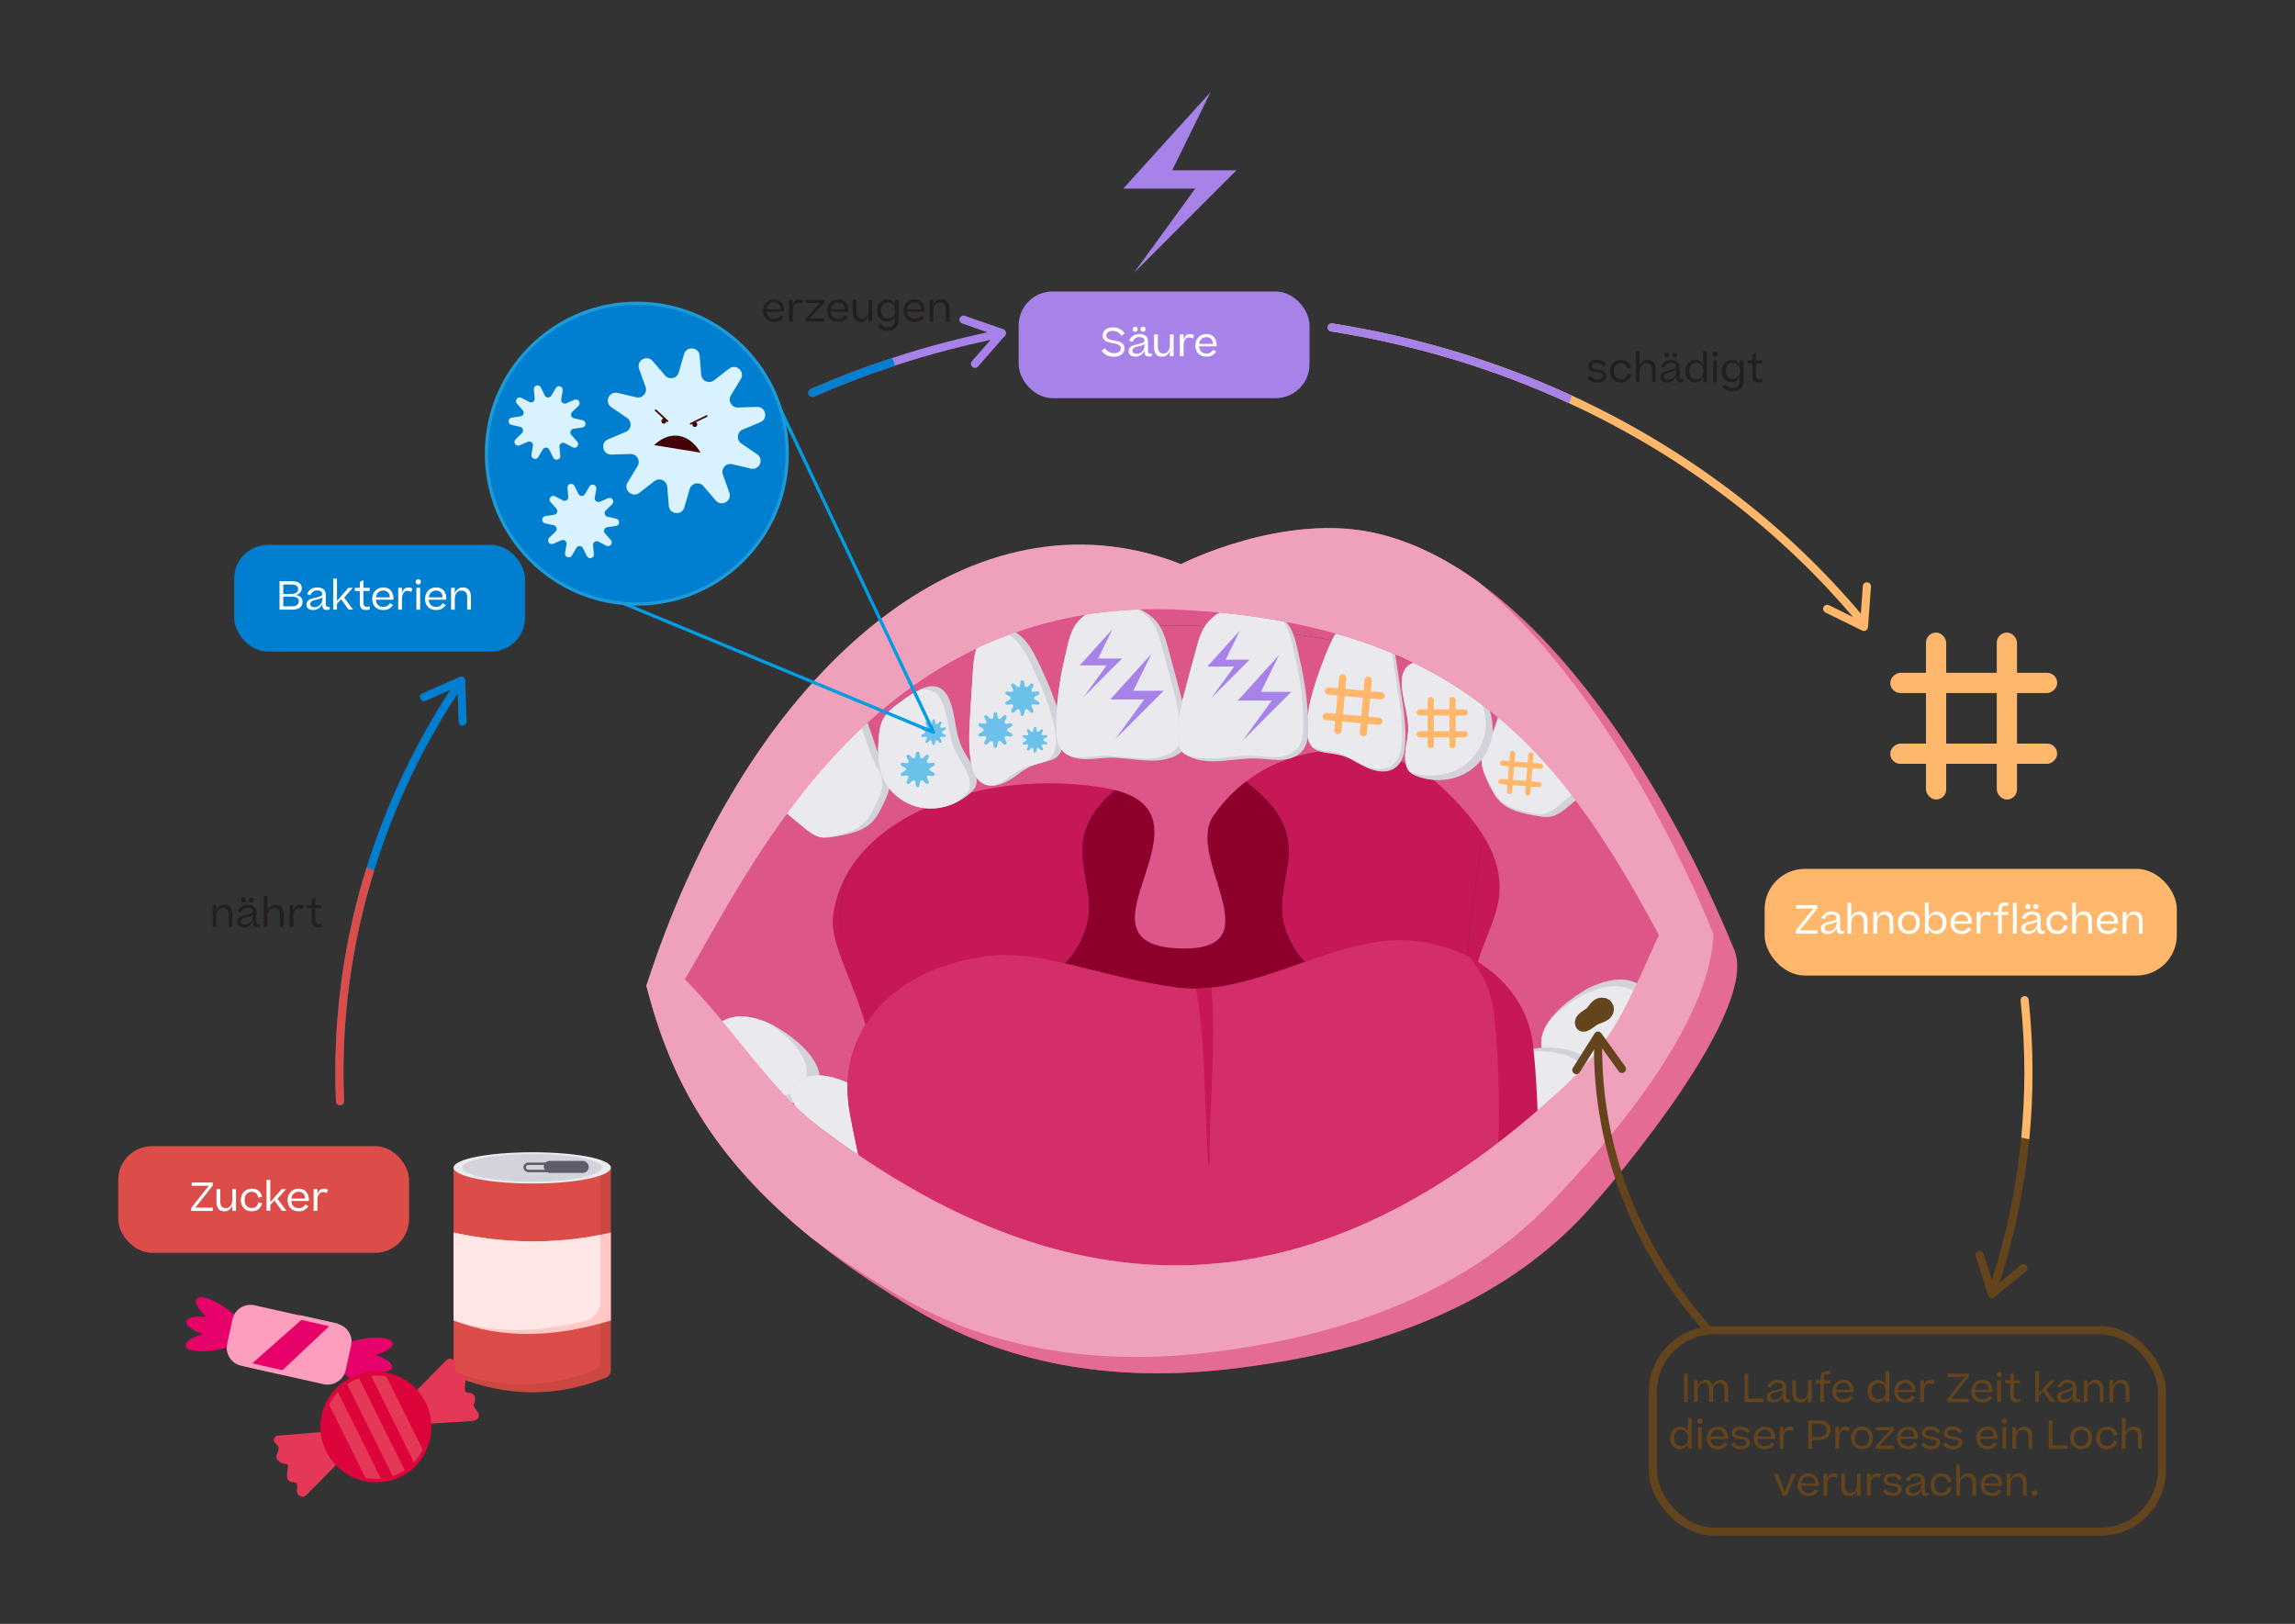 <?xml version="1.0" encoding="UTF-8"?>
<svg id="uuid-3dfc47ad-afeb-4f14-89ea-c83bcf01eed0" data-name="Layer 1" xmlns="http://www.w3.org/2000/svg" viewBox="0 0 706.68 500">
  <rect x="0" y="0" width="706.68" height="500" fill="#333333" stroke="none"/>
  <defs>
    <style>
      .uuid-95ac1d04-1a03-4b1a-8625-e225906f72af, .uuid-58e9246a-5160-4272-b12f-4adf712c7243, .uuid-acfa3b32-12ae-4c63-996f-569d96b1453e, .uuid-9acb26f2-5396-4ec9-9a90-45938ca910a7, .uuid-936f96d3-c9ea-490d-823b-587a88f43503, .uuid-00941d3b-4534-45e0-b1dc-c108db7a5c0d {
        fill: none;
      }

      .uuid-2680df42-6294-41a2-8bfe-5b6167ab2b96 {
        fill: #e53857;
      }

      .uuid-d9e253c7-a9b5-43c0-9b7c-4126e72c9079 {
        fill: #8c002b;
      }

      .uuid-2b58e81e-177b-4888-9928-7b477bc0e66c {
        fill: #440006;
      }

      .uuid-61fc91e2-318d-43e9-afa1-620564e06eaa {
        fill: #eae9ed;
      }

      .uuid-e105b066-bbe4-4c54-b463-7f9089b4ba42 {
        fill: #d8f2ff;
      }

      .uuid-51485028-4959-4fc1-b679-5ec6b7aa15c1 {
        fill: #77322d;
      }

      .uuid-f25b22cf-6efb-4b27-910a-aac912d9227d {
        fill: #ca4f4b;
      }

      .uuid-47689a0f-3388-4ee0-b427-224c840d8c45 {
        fill: #231f20;
      }

      .uuid-5ed5add2-545d-45a1-8781-34fa1dc863a4 {
        fill: #d32e69;
      }

      .uuid-aa26106f-3096-4a5f-b9ad-5b10e72a06e0 {
        fill: #dc043b;
      }

      .uuid-4da77053-cff2-41cd-997a-e3f0c0774c1b {
        fill: #efa1bc;
      }

      .uuid-58e9246a-5160-4272-b12f-4adf712c7243 {
        stroke: #5c5c6a;
        stroke-width: .75px;
      }

      .uuid-58e9246a-5160-4272-b12f-4adf712c7243, .uuid-936f96d3-c9ea-490d-823b-587a88f43503, .uuid-e5848f6c-e0a2-4879-8988-2b28becbd9a5 {
        stroke-miterlimit: 10;
      }

      .uuid-acfa3b32-12ae-4c63-996f-569d96b1453e {
        stroke: #009de2;
      }

      .uuid-acfa3b32-12ae-4c63-996f-569d96b1453e, .uuid-9acb26f2-5396-4ec9-9a90-45938ca910a7, .uuid-00941d3b-4534-45e0-b1dc-c108db7a5c0d {
        stroke-linecap: round;
        stroke-linejoin: round;
      }

      .uuid-b133fed8-923b-40ba-906c-b8b9b0df865a {
        fill: #a782e8;
      }

      .uuid-15afb66a-1744-4db6-a3bb-57f250e395ad {
        fill: #dc4c48;
      }

      .uuid-8c394962-dd5e-4041-86ee-a1d31ae88aa2 {
        fill: #c61756;
      }

      .uuid-7292418a-d6af-4182-b4ea-814fa7b767cd {
        fill: #eaeaee;
      }

      .uuid-f2e49648-24c3-46b9-8fc8-f2ad513cee70 {
        fill: #ffc7c5;
      }

      .uuid-e5f7752e-bc3d-4bc3-b5db-66bc938af2bd {
        fill: #fff;
      }

      .uuid-9acb26f2-5396-4ec9-9a90-45938ca910a7, .uuid-936f96d3-c9ea-490d-823b-587a88f43503 {
        stroke: #63441d;
        stroke-width: 2.5px;
      }

      .uuid-91c73be6-dbe4-43e0-8757-fcbb1912114f {
        fill: #5c5c6a;
      }

      .uuid-aca1c287-3012-4e17-bc6d-eac103e13558 {
        fill: #ffb86b;
      }

      .uuid-076da4b0-f9cb-4cfc-be2a-2ede15b357e0 {
        fill: #e46b94;
      }

      .uuid-38a7fbd4-3399-489a-9baf-7e1019efd2cf, .uuid-e5848f6c-e0a2-4879-8988-2b28becbd9a5 {
        fill: #007fd1;
      }

      .uuid-5df33683-18cc-4163-a53f-2c70b93c43e4 {
        fill: #63441d;
      }

      .uuid-1bb4a7a2-a900-40d6-bfdc-29a6ea1579d5 {
        fill: #fd9ebe;
      }

      .uuid-1ab1d4e0-e122-47cd-a31e-373a0d595f5e {
        fill: #6bc1ea;
      }

      .uuid-666dabda-01a0-40e8-b4f7-6c02286a6645 {
        fill: #d3d3dc;
      }

      .uuid-00941d3b-4534-45e0-b1dc-c108db7a5c0d {
        stroke: #440006;
        stroke-width: .52px;
      }

      .uuid-94d519af-c403-40b8-b40a-12ffb5922b25 {
        fill: #ebebef;
      }

      .uuid-dcef2457-e3d2-48b1-972e-a88ea6073f21 {
        fill: #e70269;
      }

      .uuid-65c664cf-3ed3-4cb1-8a53-7b3d00f2464e {
        fill: #cb4742;
      }

      .uuid-42e1aeec-53cd-41a4-8304-a5f169f6c997 {
        fill: #d2d2da;
      }

      .uuid-4d68c849-f19a-478e-9967-d697f7369861 {
        fill: #ffe7e5;
      }

      .uuid-e5848f6c-e0a2-4879-8988-2b28becbd9a5 {
        stroke: #1b9bd7;
      }

      .uuid-830fbb16-6b5d-42c5-978f-c55456d36289 {
        fill: #dd568a;
      }
    </style>
  </defs>
  <g>
    <path class="uuid-95ac1d04-1a03-4b1a-8625-e225906f72af" d="M367.9,192.67c-132.69-3.18-177.61,100.34-131.75,159.38,43.64,55.8,152.43,83.71,239.39,17.69.03-.03.1-.1.16-.13.1-.06.19-.13.26-.19,70.56-54.48,48.01-172.66-108.05-176.75ZM475.08,354.62c-.06.06-.13,1.74.03,11.74-4.7-12.28-7.27-9.52-7.3-9.49-86.96,66.02-174.27,50.36-217.91-5.43-45.86-59.04-19.65-152.11,113.04-148.93,156.07,4.08,182.69,97.63,112.14,152.11Z"/>
    <path class="uuid-830fbb16-6b5d-42c5-978f-c55456d36289" d="M481.85,330.64c11.74-10.9,23.54-23.41,35.41-37.69-30.87-61.75-52.64-96.25-149.38-100.27-92.59-3.09-143.88,73.03-154.78,115.71,16.05,16.14,32.03,29.97,47.95,41.26-3.79,5.27-10.81,6.85-22.93,2.03-5.27-1.51-11.26-6.88-15.66-12.38-23.48-29.33-6.82-76.02,12.03-105.58,36.92-58.01,120.47-59.46,181.57-52.8,50.88,5.53,99.47,53.71,102.1,108.09,1.29,26.31-17.11,44.64-36.31,41.65Z"/>
    <path class="uuid-8c394962-dd5e-4041-86ee-a1d31ae88aa2" d="M325.37,214.26c1.83.03,3.57.06,5.21.13-33.64,2.7-70.65,38.56-71.87,67.08-.26,6.14,2.6,18.68,4.57,31.71-14.57-3.67-23.03-19.13-19.13-42.32,6.27-37.5,46.21-56.99,81.23-56.6Z"/>
    <path class="uuid-f25b22cf-6efb-4b27-910a-aac912d9227d" d="M354.86,219.15c-.96-.55-1.99-1.09-3.12-1.58,1.22.48,2.25,1,3.12,1.58Z"/>
    <path class="uuid-8c394962-dd5e-4041-86ee-a1d31ae88aa2" d="M344.53,242.27c-21.19,17.33-4.79,28.81-10.45,44.48-5.92,16.27-21.19,18.91-39.04,19.97l-1.96.32c-11.16,6.43-22.14,13.24-30.47,11.15-1.96-13.02-4.17-30.57-3.91-36.71,1.22-28.52,38.24-64.38,71.87-67.08,9.13.35,15.92,1.32,20.52,2.93.22.06.45.16.64.26,1.13.48,2.15,1.03,3.12,1.58.06.03.13.1.19.13,6.56,4.5,2.8,12.09-10.52,22.99Z"/>
    <path class="uuid-f25b22cf-6efb-4b27-910a-aac912d9227d" d="M379.01,217.32c1.13-.39,2.7-.8,4.57-1.19-4.57,2.06-8.55,5.11-11.61,9.29-.32-2.44.71-4.5,3.09-6.14.06-.03.13-.1.19-.13.96-.55,1.99-1.09,3.12-1.58.19-.1.42-.19.64-.26Z"/>
    <path class="uuid-8c394962-dd5e-4041-86ee-a1d31ae88aa2" d="M471.4,281.47c.26,6.14-2.61,18.68-4.57,31.71-2.67.68-5.56.93-8.62.77-15.53-23.32,5.08-48.95-5.27-73.26,10.81,12.54,17.88,27.53,18.46,40.78Z"/>
    <path class="uuid-51485028-4959-4fc1-b679-5ec6b7aa15c1" d="M351.09,217.32c-4.6-1.61-11.38-2.57-20.52-2.93,3.96-.32,7.88-.19,11.67.48,3.44.61,6.37,1.41,8.84,2.44Z"/>
    <path class="uuid-8c394962-dd5e-4041-86ee-a1d31ae88aa2" d="M458.22,313.95c-6.43-.32-13.64-2.54-21.19-6.91l-1.96-.32c-17.85-1.06-33.12-3.7-39.04-19.97-5.66-15.66,10.74-27.14-10.45-44.48-8.46-6.91-13.06-12.51-13.6-16.82v-.03c3.06-4.18,7.04-7.24,11.61-9.29,5.82-1.16,14.57-2.22,21.48-2.48,18.01,1.45,35.41,12.61,47.88,27.05,10.36,24.31-10.26,49.94,5.27,73.26Z"/>
    <path class="uuid-51485028-4959-4fc1-b679-5ec6b7aa15c1" d="M405.06,213.65c-6.91.26-15.66,1.32-21.48,2.48,21-9.65,54.35,1.32,65.83,18.11,1.45,2.15,2.64,4.31,3.54,6.46-12.48-14.44-29.88-25.6-47.88-27.05Z"/>
    <path class="uuid-d9e253c7-a9b5-43c0-9b7c-4126e72c9079" d="M481.85,330.64c-75.32,69.85-147.64,70.88-220.8,19.01,5.4-7.43,4.7-19.98,2.55-34.22,8.33,2.09,18.32-1.95,29.48-8.39l1.96-.32c17.85-1.06,33.12-3.7,39.04-19.97,5.66-15.66-10.74-27.14,10.45-44.48,13.31-10.9,17.08-18.49,10.52-22.99,25.08,15.24-12.25,56.76,6.56,56.12,17.56-.61,4.6-41.45,9.68-49.01.22-.32.42-.64.68-.93.55,4.31,5.15,9.9,13.6,16.82,21.19,17.33,4.79,28.81,10.45,44.48,5.92,16.27,21.19,18.91,39.04,19.97l1.96.32c7.56,4.37,14.76,6.59,21.19,6.91.39.55.77,1.13,1.19,1.67,6.79,9.1,14.66,13.8,22.45,15.02Z"/>
    <path class="uuid-830fbb16-6b5d-42c5-978f-c55456d36289" d="M517.26,292.95c-11.87,14.28-23.67,26.79-35.41,37.69-7.78-1.22-15.66-5.92-22.45-15.02-19.3-25.82,25.34-35.09-15.57-73.35-18.28-17.1-53.64-15.49-70.26,9.02-8.68,12.8,18.97,41.21-9.53,40.76-38.14-.61,15.27-42.58-23.61-49.4-36.08-6.34-80.09,7.91-83.93,39.58-1.82,14.98,24.52,43.13,4.54,67.42-15.92-11.29-34.51-27.82-50.56-43.97,10.9-42.67,64.8-116.09,157.39-113,96.73,4.02,118.51,38.53,149.38,100.27Z"/>
    <path class="uuid-42e1aeec-53cd-41a4-8304-a5f169f6c997" d="M240.76,339.42c-3.28-.48-6.14-1.7-8.59-3.38-6.91-4.63-10.87-12.77-13.19-18.11,3.38-5.11,8.91-6.5,17.14-3.15.61.23,1.22.51,1.83.8,21.58,12.25,16.21,25.86,2.8,23.83Z"/>
    <path class="uuid-61fc91e2-318d-43e9-afa1-620564e06eaa" d="M236.71,337.27c-1.61-.23-3.12-.64-4.53-1.22-6.91-4.63-10.87-12.77-13.19-18.11,3.38-5.11,8.91-6.5,17.14-3.15,18.94,11.87,13.51,24.41.58,22.48Z"/>
    <path class="uuid-42e1aeec-53cd-41a4-8304-a5f169f6c997" d="M264.59,357.58c-3.28-.48-6.14-1.7-8.59-3.38-6.91-4.63-10.87-12.77-13.19-18.11,3.38-5.11,8.91-6.5,17.14-3.15.61.23,1.22.51,1.83.8,21.58,12.25,16.21,25.86,2.8,23.83Z"/>
    <path class="uuid-61fc91e2-318d-43e9-afa1-620564e06eaa" d="M260.54,355.43c-1.61-.23-3.12-.64-4.53-1.22-6.91-4.63-10.87-12.77-13.19-18.11,3.38-5.11,8.91-6.5,17.14-3.15,18.94,11.87,13.51,24.41.58,22.48Z"/>
    <path class="uuid-42e1aeec-53cd-41a4-8304-a5f169f6c997" d="M508.09,306.59c-1.61,3.67-3.96,8.65-7.56,12.93-3.44,4.15-8.07,7.62-14.21,8.55-9.68,1.48-15.18-5.24-9.33-13.67,2.22-3.25,6.14-6.75,12.12-10.16,9.26-4.34,15.34-3.15,18.97,2.35Z"/>
    <path class="uuid-61fc91e2-318d-43e9-afa1-620564e06eaa" d="M506.52,308.65c-1.35,3.09-3.25,7.11-5.98,10.87-3.44,4.15-8.07,7.62-14.21,8.55-9.68,1.48-15.18-5.24-9.33-13.67,2.35-2.64,5.79-5.4,10.52-8.1,9.29-4.37,15.37-3.15,19.01,2.35Z"/>
    <path class="uuid-42e1aeec-53cd-41a4-8304-a5f169f6c997" d="M492.13,332.88c-3.04,2.6-7.33,6.06-12.44,8.34-4.9,2.23-10.59,3.34-16.52,1.51-9.36-2.89-11.38-11.33-2.44-16.37,3.41-1.96,8.47-3.4,15.34-3.86,10.23.13,15.18,3.85,16.05,10.38Z"/>
    <path class="uuid-61fc91e2-318d-43e9-afa1-620564e06eaa" d="M489.81,334.05c-2.56,2.19-6.02,4.98-10.12,7.18-4.9,2.23-10.59,3.34-16.52,1.51-9.36-2.89-11.38-11.33-2.44-16.37,3.26-1.35,7.56-2.34,13-2.71,10.27.11,15.21,3.86,16.08,10.39Z"/>
    <g>
      <path class="uuid-42e1aeec-53cd-41a4-8304-a5f169f6c997" d="M271.99,247.6c-.96,1.98-1.96,4.01-3.53,5.56-2.82,2.81-6.98,3.65-10.9,4.36-1.25.23-2.52.46-3.79.37-.35-.01-.66-.04-1-.1-2.07-.42-3.79-1.79-5.4-3.13-1.97-1.63-3.96-3.26-5.93-4.89-1.31-1.08-2.64-2.16-3.58-3.59-1.54-2.32-1.84-5.24-1.73-8.01.36-8.24,4.35-16.27,10.69-21.55,2.14-1.78,4.39-2.82,6.59-3.18,5.45-.9,10.57,2.35,13.38,8.44,1.83,3.97,2.64,8.34,4.6,12.23.99,1.96,2.31,3.88,2.57,6.05.33,2.6-.85,5.12-1.98,7.46Z"/>
      <path class="uuid-42e1aeec-53cd-41a4-8304-a5f169f6c997" d="M300.39,242.18c-.34.73-.91,1.34-1.51,1.91-1.53,1.41-3.29,2.53-5.2,3.34-2.9,1.27-6.09,1.78-9.23,1.37-5.18-.67-10.01-3.97-12.28-8.7-1.96-4.06-1.97-8.8-1.54-13.32.14-1.55.33-3.13.94-4.59.86-2.05,2.52-3.66,4.3-5,1.76-1.31,3.82-2.9,5.94-4.11,4.08-2.36,8.33-3.22,10.66,2.66,1.8,4.56,1.61,9.75,3.62,14.2,1.43,3.11,3.87,5.79,4.52,9.12.21,1.05.23,2.15-.21,3.11Z"/>
      <path class="uuid-42e1aeec-53cd-41a4-8304-a5f169f6c997" d="M324.7,233.58c-1.44.73-3.06,1.05-4.63,1.46-.4.13-.83.23-1.23.33-.3.11-.56.19-.83.3-2.69,1.06-4.83,3.12-7.32,4.61-1.31.77-2.82,1.39-4.32,1.56h-.03c-1.35.16-2.67,0-3.84-.71-2.28-1.35-3.17-4.16-3.55-6.77-.77-5.08-.47-10.26-.14-15.36.24-4.01.52-8.01.76-12,.17-2.6.34-5.26,1.25-7.7.85-2.24,2.41-4.34,4.6-5.28.19-.09.38-.18.59-.24,2.79-.97,5.98.1,8.24,2.02,2.24,1.92,3.74,4.56,5.06,7.22,2.7,5.51,12.87,26.63,5.39,30.54Z"/>
      <path class="uuid-7292418a-d6af-4182-b4ea-814fa7b767cd" d="M269.66,247.74c-.96,1.98-1.96,4.01-3.54,5.59-2.82,2.79-6.98,3.62-10.89,4.34-.48.09-.96.18-1.46.23-.35-.01-.66-.04-1-.1-2.07-.42-3.79-1.79-5.4-3.13-1.97-1.63-3.96-3.26-5.93-4.89-1.31-1.08-2.64-2.16-3.58-3.59-1.54-2.32-1.84-5.24-1.73-8.01.36-8.24,4.35-16.27,10.69-21.55,2.14-1.78,4.39-2.82,6.59-3.18,4.55.24,8.66,3.35,11.05,8.57,1.83,3.97,2.63,8.36,4.59,12.25,1.01,1.97,2.32,3.85,2.6,6.06.32,2.57-.87,5.08-2,7.43Z"/>
      <path class="uuid-42e1aeec-53cd-41a4-8304-a5f169f6c997" d="M458.35,241.24c.96,1.98,1.96,4.01,3.53,5.56,2.82,2.81,6.98,3.65,10.9,4.36,1.25.23,2.52.46,3.79.37.35-.01.66-.04,1-.1,2.07-.42,3.79-1.79,5.4-3.13,1.97-1.63,3.96-3.26,5.93-4.89,1.31-1.08,2.64-2.16,3.58-3.59,1.54-2.32,1.84-5.24,1.73-8.01-.36-8.24-4.35-16.27-10.69-21.55-2.14-1.78-4.39-2.82-6.59-3.18-5.45-.9-10.57,2.35-13.38,8.44-1.83,3.97-2.64,8.34-4.6,12.23-.99,1.96-2.31,3.88-2.57,6.05-.33,2.6.85,5.12,1.98,7.46Z"/>
      <path class="uuid-7292418a-d6af-4182-b4ea-814fa7b767cd" d="M458.26,240.62c.96,1.98,1.96,4.01,3.54,5.59,2.82,2.79,6.98,3.62,10.89,4.34.48.09.96.18,1.46.23.35-.01.66-.04,1-.1,2.07-.42,3.79-1.79,5.4-3.13,1.97-1.63,3.96-3.26,5.93-4.89,1.31-1.08,2.64-2.16,3.58-3.59,1.54-2.32,1.84-5.24,1.73-8.01-.36-8.24-4.35-16.27-10.69-21.55-2.14-1.78-4.39-2.82-6.59-3.18-4.55.24-8.66,3.35-11.05,8.57-1.83,3.97-2.63,8.36-4.59,12.25-1.01,1.97-2.32,3.85-2.6,6.06-.32,2.57.87,5.08,2,7.43Z"/>
      <path class="uuid-7292418a-d6af-4182-b4ea-814fa7b767cd" d="M298.53,240.11c.21,1.05.21,2.16-.23,3.12-.34.73-.91,1.34-1.51,1.91-.95.88-2,1.66-3.12,2.3-2.9,1.27-6.09,1.78-9.23,1.37-5.18-.67-10.01-3.97-12.28-8.7-1.96-4.06-1.97-8.8-1.54-13.32.14-1.55.33-3.13.94-4.59.86-2.05,2.52-3.66,4.3-5,1.76-1.31,3.82-2.9,5.94-4.11,3.4-1.42,6.66-1.15,8.58,3.73,1.79,4.53,1.6,9.73,3.62,14.17,1.43,3.11,3.87,5.79,4.54,9.11Z"/>
      <path class="uuid-7292418a-d6af-4182-b4ea-814fa7b767cd" d="M322.43,234.15c-.76.39-1.54.67-2.37.9-.4.13-.83.23-1.23.33-1.04.26-2.1.5-3.1.89-2.67,1.06-4.83,3.09-7.32,4.58-.66.4-1.34.74-2.06,1h-.03c-1.35.16-2.67,0-3.84-.71-2.28-1.35-3.17-4.16-3.55-6.77-.77-5.08-.47-10.26-.14-15.36.24-4.01.52-8.01.76-12,.17-2.6.34-5.26,1.25-7.7.85-2.24,2.41-4.34,4.6-5.28,2.34-.17,4.75.82,6.57,2.37,2.26,1.89,3.74,4.56,5.06,7.2,2.73,5.51,12.87,26.63,5.39,30.54Z"/>
      <path class="uuid-42e1aeec-53cd-41a4-8304-a5f169f6c997" d="M459.59,225.28c-.31,5.22-3.54,10.11-8.09,12.68-4.54,2.59-10.26,2.91-15.16,1.07-.76-.3-1.51-.62-2.11-1.21-.08-.09-.16-.17-.24-.26-.61-.69-.95-1.6-1.14-2.52-.64-3.34.63-6.75.76-10.15.21-4.89-1.94-9.62-1.97-14.52-.11-9.58,9.68-6.51,15.92-4.92,1.06.29,2.14.66,3.15,1.13l.03.02c.99.5,1.89,1.11,2.69,1.88,1.1,1.09,1.89,2.49,2.59,3.89,2.09,4.04,3.87,8.41,3.57,12.92Z"/>
      <path class="uuid-7292418a-d6af-4182-b4ea-814fa7b767cd" d="M457.48,223.91c-.31,5.22-3.54,10.09-8.09,12.68-4.54,2.59-10.27,2.88-15.16,1.07-.09-.03-.18-.06-.24-.09-.61-.69-.95-1.6-1.14-2.52-.64-3.34.63-6.75.76-10.15.21-4.89-1.94-9.62-1.97-14.52-.11-9.58,9.68-6.51,15.92-4.92,1.06.29,2.14.66,3.15,1.13l.03.02c.21.16.37.33.55.49,1.13,1.11,1.89,2.52,2.62,3.91,2.08,4.01,3.84,8.42,3.57,12.92Z"/>
      <path class="uuid-42e1aeec-53cd-41a4-8304-a5f169f6c997" d="M429.72,202.12c.6,3.95,1.2,7.93,1.79,11.88.77,5.08,1.55,10.19,1.17,15.33-.18,2.65-.86,5.56-3.13,7.12-2.46,1.73-5.9,1.17-8.61-.05-2.71-1.22-5.16-3.06-8.02-3.82-2.37-.65-4.92-.55-7.17-1.44-.58-.23-1.03-.53-1.45-.92-5.49-5.2,2.28-24.7,4.49-30.06,1.16-2.77,2.48-5.57,4.66-7.7,2.18-2.13,5.41-3.52,8.43-2.86.67.13,1.28.37,1.87.68.09.03.12.05.13.11,1.7.95,3.03,2.49,3.86,4.21,1.18,2.34,1.59,4.97,1.98,7.55Z"/>
      <path class="uuid-7292418a-d6af-4182-b4ea-814fa7b767cd" d="M428.68,201.4c.6,3.95,1.2,7.93,1.79,11.88.8,5.08,1.55,10.19,1.19,15.33-.2,2.65-.89,5.56-3.16,7.12-2.47,1.71-5.9,1.17-8.61-.05-2.71-1.22-5.13-3.06-8.03-3.85-2.34-.63-4.89-.56-7.14-1.42-.15-.05-.3-.12-.43-.2-5.49-5.2,2.28-24.7,4.49-30.06,1.16-2.77,2.48-5.57,4.66-7.7,2.18-2.13,5.41-3.52,8.43-2.86.67.13,1.28.37,1.87.68.09.03.12.05.13.11,1.22.92,2.18,2.16,2.84,3.48,1.16,2.34,1.56,4.97,1.96,7.56Z"/>
      <path class="uuid-42e1aeec-53cd-41a4-8304-a5f169f6c997" d="M365.34,227.38c-.08,1.15-.26,2.32-.86,3.28-.6.94-1.56,1.59-2.58,2.09-6.28,3.02-13.71.36-20.7.57-2.58.08-5.16.57-7.74.42-1.28-.08-2.58-.34-3.78-.83t-.03-.03c-1.17-.5-2.22-1.25-2.97-2.29-1.36-1.9-1.49-4.38-1.46-6.7.03-7.09.94-14.1,2.58-21.01.89-3.6,1.46-8.13,3.86-11.13,3.78-4.72,10.51-6.41,16.37-5.08.03-.03.08,0,.1.03,3.81.89,7.22,3.05,9.23,6.49,1.12,1.98,1.75,4.22,2.35,6.44,1.02,3.83,2.06,7.64,3.08,11.45,1.46,5.34,2.89,10.79,2.56,16.32Z"/>
      <path class="uuid-7292418a-d6af-4182-b4ea-814fa7b767cd" d="M363.36,226.76c-.08,1.15-.23,2.32-.83,3.28s-1.59,1.62-2.58,2.09c-6.31,3.05-13.74.37-20.73.6-2.58.08-5.14.57-7.72.42-.6-.03-1.23-.1-1.82-.23t-.03-.03c-1.17-.5-2.22-1.25-2.97-2.29-1.36-1.9-1.49-4.38-1.46-6.7.03-7.09.94-14.1,2.58-21.01.89-3.6,1.46-8.13,3.86-11.13,3.78-4.72,10.51-6.41,16.37-5.08.03-.03.08,0,.1.03,3,1.1,5.61,3.05,7.25,5.89,1.15,1.98,1.75,4.22,2.35,6.44,1.04,3.81,2.06,7.61,3.1,11.45,1.43,5.34,2.89,10.79,2.53,16.29Z"/>
      <path class="uuid-42e1aeec-53cd-41a4-8304-a5f169f6c997" d="M402.8,224.11c.03,2.32-.1,4.8-1.46,6.7-1.49,2.09-4.2,3-6.78,3.15-2.58.16-5.16-.34-7.74-.42-6.96-.23-14.39,2.45-20.7-.6-.52-.23-.99-.52-1.46-.86-.42-.34-.83-.73-1.12-1.23-.6-.96-.78-2.14-.83-3.28-.37-5.5,1.09-10.95,2.53-16.29,1.02-3.81,2.06-7.64,3.1-11.45.57-2.22,1.2-4.46,2.35-6.44,4.04-6.99,14-8.73,21.04-5.16,1.77.89,3.39,2.11,4.64,3.7,2.4,3,3,7.53,3.86,11.16,1.64,6.88,2.55,13.92,2.58,21.01Z"/>
      <path class="uuid-7292418a-d6af-4182-b4ea-814fa7b767cd" d="M401.34,223.25c0,2.32-.13,4.8-1.46,6.7-1.51,2.09-4.22,3-6.8,3.15-2.56.16-5.14-.34-7.72-.42-6.99-.23-14.42,2.45-20.7-.6-.42-.34-.83-.73-1.12-1.23-.6-.96-.78-2.14-.83-3.28-.37-5.5,1.09-10.95,2.53-16.29,1.02-3.81,2.06-7.64,3.1-11.45.57-2.22,1.2-4.46,2.35-6.44,4.04-6.99,14-8.73,21.04-5.16,1.2.76,2.27,1.72,3.15,2.84,2.4,3,3,7.53,3.86,11.16,1.67,6.88,2.58,13.92,2.61,21.01Z"/>
    </g>
    <path class="uuid-8c394962-dd5e-4041-86ee-a1d31ae88aa2" d="M472.66,375.26c-.32,3.97-.7,7.93-1.18,11.9-4.87,4.07-9.9,7.67-15.06,10.61-2.31,1.33-4.63,2.52-6.98,3.57-22.91,10.23-48.77,18.07-75.07,20.62-.31.03-.6.05-.89.08-31.27,2.89-63.13-1.72-91.43-18.71-1.69-1.01-3.33-2.02-4.94-3.01h0c-.16-.49-.32-.96-.49-1.42-6.28-18.34-11.05-36.27-14.1-51.86-.05-.23-.09-.45-.13-.68-.25-1.22-.48-2.44-.69-3.64-4.42-24.33,12.23-43.74,40.56-48.1,17.9-2.79,33.32,5.64,59.65,9.39,1.05.15,2.12.27,3.17.32.4.03.78.04,1.18.05,1.06.04,2.11.04,3.16,0,.52-.03,1.02-.05,1.54-.08.05,0,.11,0,.17-.01.5-.04,1-.08,1.5-.13.64-.07,1.29-.15,1.92-.23,2.35-.32,4.71-.78,7.07-1.35.78-.19,1.58-.38,2.36-.6,1.5-.4,3.01-.84,4.51-1.3,1.66-.5,3.3-1.05,4.96-1.61.57-.19,1.14-.38,1.72-.58.57-.19,1.14-.38,1.72-.6,1.7-.58,3.41-1.19,5.11-1.78.03-.01.05-.01.07-.03.97-.33,1.94-.68,2.91-1.01.98-.33,1.98-.66,2.96-.98,1.49-.49,2.96-.96,4.44-1.39.17-.05.36-.11.54-.16.4-.12.8-.24,1.19-.34.4-.11.81-.23,1.21-.33.45-.12.89-.24,1.33-.34,1.45-.37,2.89-.7,4.33-.98.57-.12,1.14-.23,1.71-.32,10.76-1.87,21.31,0,29.83,4.5,10.65,5.61,18.24,15.27,19.52,26.97.23,2.04.42,4.1.6,6.17.28,3.33.49,6.71.65,10.11.57,12.19.34,24.73-.64,37.27Z"/>
    <path class="uuid-5ed5add2-545d-45a1-8781-34fa1dc863a4" d="M461.54,347.4c-.25,13.31-1.39,26.81-3.38,40.07-.52,3.45-1.1,6.9-1.74,10.31-2.31,1.33-4.63,2.52-6.98,3.57-22.91,10.23-48.77,18.07-75.07,20.62-.31.03-.6.05-.89.08-31.27,2.89-63.13-1.72-91.43-18.71-1.69-1.01-3.33-2.02-4.94-3.01h0c-.16-.49-.32-.96-.49-1.42-6.28-18.34-11.05-36.27-14.1-51.86-.05-.23-.09-.45-.13-.68-.25-1.22-.48-2.44-.69-3.64-4.42-24.33,12.23-43.74,40.56-48.1,17.9-2.79,33.32,5.64,59.65,9.39,1.05.15,2.12.27,3.17.32.4.03.78.04,1.18.05.68.03,1.34.04,1.99.01.4.01.78,0,1.17-.01.17,0,.36-.01.53-.01.34-.01.68-.04,1.01-.07.05,0,.11,0,.17-.01.5-.04,1-.08,1.5-.13.11,0,.21-.01.32-.03h.05c.52-.05,1.03-.12,1.55-.2.28-.03.57-.07.85-.11,2.07-.32,4.14-.73,6.22-1.25.78-.17,1.58-.37,2.36-.6,1.5-.38,3-.82,4.51-1.3,1.66-.5,3.3-1.05,4.96-1.61.57-.19,1.14-.38,1.72-.58.57-.19,1.14-.38,1.72-.6,1.7-.58,3.41-1.19,5.11-1.78.03-.01.05-.01.07-.03.97-.33,1.94-.68,2.91-1.01.98-.33,1.98-.66,2.96-.98,1.49-.49,2.96-.96,4.44-1.39.17-.05.36-.11.54-.16.4-.12.8-.24,1.19-.34.4-.11.81-.23,1.21-.33.45-.12.89-.24,1.33-.34,1.45-.37,2.89-.7,4.33-.98.57-.12,1.14-.23,1.71-.32,10.76-1.87,21.31,0,29.83,4.5,4.11,4.91,6.81,10.83,7.51,17.37.89,8.2,1.39,16.64,1.51,25.21.07,3.33.05,6.7-.01,10.08Z"/>
    <path class="uuid-8c394962-dd5e-4041-86ee-a1d31ae88aa2" d="M372.96,337.95c-.05.89-.08,1.78-.12,2.67-.21,5.09-.38,10.18-.37,15.24,0,.89.01,1.78.04,2.65-.15.01-.28.03-.41.04-.03-.32-.05-.64-.07-.97-.04-.56-.08-1.1-.11-1.66-.31-5.05-.52-10.12-.72-15.2-.03-.85-.06-1.7-.09-2.56-.42-11.74-.91-23.42-2.85-33.75.4.01.78,0,1.17-.01.17,0,.36-.01.53-.01.34-.01.68-.04,1.01-.07.05,0,.11,0,.17-.01.5-.04,1-.08,1.5-.13.11,0,.21-.01.32-.03h.05c1.02,11.17.45,22.49-.05,33.81Z"/>
    <path class="uuid-076da4b0-f9cb-4cfc-be2a-2ede15b357e0" d="M534.09,292.64c-14.63-36.04-42.63-86.98-78.52-113.17-9.79-7.15-20.18-12.45-31.05-15.09-28.91-7.06-60.87,9.34-60.87,9.34-1.26-.49-2.51-.96-3.77-1.39-.64-.21-1.26-.42-1.88-.62-.72-.24-1.43-.45-2.15-.66-.93-.27-1.86-.52-2.79-.76-.05-.03-.09-.03-.15-.04-.81-.21-1.62-.4-2.43-.57-60.62-13.21-119.29,46.62-151.45,133.83,7.15,27.85,19.72,52.54,50.97,77.75.03.03.05.03.08.05,7.76,6.3,16.72,12.6,27.03,19.01,1.61,1,3.25,2,4.94,3.01,28.3,16.98,60.16,21.6,91.43,18.71.29-.03.58-.05.89-.08,41.49-4.02,84.74-16.97,113.62-48.18,10.47-11.3,53.51-62.89,46.09-81.15ZM205.56,298.7c20.87-35.12,63.29-114.14,155.88-111.06,45.83,2.07,76.26,13.72,99.44,32.96.01.01.03.03.04.04,23.86,17.35,40.16,42.07,56.35,72.3-8.17,9.82-13.29,21.38-21.4,29.54-5.07,7.47-13.48,11.53-18.87,16.34-3.7,3.32-7.4,6.46-11.09,9.43-29.03,23.4-57.71,36.43-86.21,40.21-1.33.19-2.65.34-3.98.46-36.49,3.77-72.69-7.56-108.97-31.63-4.67-3.09-9.34-6.41-14.01-9.91-.21-.17-.42-.33-.65-.5-14.04-10.6-32.44-33.99-46.53-48.18Z"/>
    <path class="uuid-4da77053-cff2-41cd-997a-e3f0c0774c1b" d="M455.57,179.47c-9.79-7.15-20.18-12.45-31.05-15.09-28.91-7.06-60.87,9.34-60.87,9.34-1.26-.49-2.51-.96-3.77-1.39-.64-.21-1.26-.42-1.88-.62-.72-.24-1.43-.45-2.15-.66-.93-.27-1.86-.52-2.79-.76-.05-.03-.09-.03-.15-.04-.81-.21-1.62-.4-2.43-.57-61-13.67-122.39,43.47-151.45,133.83,7.15,27.85,19.72,52.54,50.97,77.75.03.03.05.03.08.05,7.51,5.6,15.95,11.25,25.5,16.98.34.21.69.41,1.03.61,29.88,17.58,63.67,21.51,96.5,17.46.4-.05.78-.11,1.18-.15,38.09-4.94,75.57-17.23,102.8-45.4,18.06-18.68,49.5-55.22,50.52-83.2-13.75-33.83-39.27-80.87-72.06-108.15ZM477,338.81c-3.7,3.32-7.4,6.46-11.09,9.43-29.03,23.4-57.71,36.43-86.21,40.21-1.33.19-2.65.34-3.98.46-36.49,3.77-72.69-7.56-108.97-31.63-4.67-3.09-9.34-6.41-14.01-9.91-.21-.17-.42-.33-.65-.5-14.04-10.6-27.1-31.17-41.19-45.35,20.87-35.12,57.95-116.97,150.54-113.89,45.83,2.07,76.26,13.72,99.44,32.96.01.01.03.03.04.04,20.43,16.98,35.21,39.86,49.89,67.28-4.91,10.47-9.24,21.73-16.06,31.74-5.07,7.47-12.36,14.34-17.74,19.15Z"/>
    <path class="uuid-5df33683-18cc-4163-a53f-2c70b93c43e4" d="M494.43,307.35c-1.56-.43-3.05.05-4.22,1.13-.46.42-.83.94-1.2,1.44-.13.17-.26.34-.38.52.36-.53.21-.26.08-.12-.07.07-.15.14-.22.2-.34.29.3-.21.08-.06-.08.06-.17.12-.25.18-.2.14-.4.27-.61.41-.49.33-.97.67-1.42,1.06-1.02.89-1.61,2.3-1.22,3.65.44,1.49,1.93,2.23,3.4,1.78.82-.25,1.55-.72,2.22-1.22.18-.13.36-.27.54-.41.11-.08.21-.17.32-.25.16-.13-.51.36-.23.18.23-.15.45-.3.7-.43.07-.04.5-.23.18-.09s.15-.05.24-.09c1.28-.47,2.68-.91,3.58-2.01,1.18-1.45,1.27-3.4.03-4.85-.45-.52-1.12-.93-1.8-1.07-.99-.21-1.89-.02-2.78.42-.94.46-1.27,1.86-.71,2.72.62.96,1.72,1.21,2.72.71.3-.15-.42.12-.11.05.02,0,.26-.07.27-.07,0,.03-.48.03-.32.05.04,0,.09,0,.12,0,.07,0,.28.03-.11-.02s-.15-.03-.07,0c.09.03.36.13.01-.02-.38-.16-.08,0-.01.02.14.04-.28-.17-.26-.2,0,0,.07.07.08.07.02.03.05.06.08.08.19.16-.21-.21-.18-.23.02-.02.24.51.04.01-.15-.36-.05-.09-.02,0,0,0,.02.11.02.11-.02,0-.04-.49-.05-.35,0,.06-.02.21,0,.26,0,0,.1-.47.04-.34-.01.03-.02.08-.03.11s-.03.08-.04.11c-.03.15.1-.29.12-.29-.01,0-.11.23-.13.22-.04,0,.32-.35.17-.22-.05.04-.09.1-.13.14-.06.05-.34.29-.08.08s-.05.02-.12.06c-.21.13-.43.22-.65.33-.02,0,.42-.17.21-.09-.05.02-.11.04-.16.06-.11.04-.21.08-.32.12-.23.09-.47.17-.7.26-.58.23-1.18.46-1.7.81-.16.11-.31.23-.46.35-.1.08-.19.15-.29.23-.24.19.42-.32.21-.16-.46.35-.92.69-1.43.96-.07.04-.15.07-.21.11-.11.06.54-.2.24-.1-.06.02-.11.04-.17.06-.03,0-.06.01-.08.02-.21.08.4-.05.37-.04-.05,0-.1,0-.15,0,0,0,.63.13.36.04.31.1.47.16.7.4-.05-.05.33.45.24.31-.05-.07-.11-.23.05.12.2.46.01-.21.08.27.05.41.02.11.02,0,0-.02.02-.11,0-.13.01.02-.1.47-.05.36.01-.03.02-.07.03-.1.08-.23-.12.28-.12.28,0,0,.1-.17.11-.19.12-.24-.33.36-.13.16.13-.13.25-.25.39-.37.27-.24-.23.17-.13.09.09-.06.17-.13.26-.19.16-.11.33-.23.5-.34.31-.2.62-.41.91-.63.55-.42.94-.79,1.36-1.35.13-.17.25-.35.38-.52.03-.04.06-.07.08-.11.14-.19-.29.36-.14.18.07-.08.14-.17.21-.26.15-.18.32-.34.49-.5.29-.27-.32.2-.08.06.09-.05.18-.11.27-.16.01,0,.11-.06.12-.06.02.02-.51.16-.23.11.09-.02.47-.09.09-.04-.46.07.09-.02.12.02.02.03-.48-.09-.28-.04.09.02.18.04.26.06,1,.27,2.21-.34,2.45-1.39s-.32-2.16-1.39-2.45h0Z"/>
  </g>
  <path class="uuid-1ab1d4e0-e122-47cd-a31e-373a0d595f5e" d="M315.33,209.9l.23,1.25c.08.41.58.57.88.29l.92-.87c.42-.4,1.09.08.84.61l-.55,1.14c-.18.38.13.8.55.75l1.26-.17c.58-.08.83.71.32.99l-1.11.6c-.37.2-.37.73,0,.93l1.11.6c.51.28.26,1.06-.32.99l-1.26-.17c-.41-.05-.73.37-.55.75l.55,1.14c.25.53-.41,1.01-.84.61l-.92-.87c-.3-.29-.81-.12-.88.29l-.23,1.25c-.11.58-.93.58-1.04,0l-.23-1.25c-.08-.41-.58-.57-.88-.29l-.92.87c-.42.4-1.09-.08-.84-.61l.55-1.14c.18-.38-.13-.8-.55-.75l-1.26.17c-.58.08-.83-.71-.32-.99l1.11-.6c.37-.2.37-.73,0-.93l-1.11-.6c-.51-.28-.26-1.06.32-.99l1.26.17c.41.05.73-.37.55-.75l-.55-1.14c-.25-.53.41-1.01.84-.61l.92.87c.3.29.81.12.88-.29l.23-1.25c.11-.58.93-.58,1.04,0Z"/>
  <path class="uuid-1ab1d4e0-e122-47cd-a31e-373a0d595f5e" d="M307.03,219.7l.23,1.25c.08.41.58.57.88.29l.92-.87c.42-.4,1.09.08.84.61l-.55,1.14c-.18.38.13.8.55.75l1.26-.17c.58-.08.83.71.32.99l-1.11.6c-.37.2-.37.73,0,.93l1.11.6c.51.28.26,1.06-.32.99l-1.26-.17c-.41-.05-.73.37-.55.75l.55,1.14c.25.53-.41,1.01-.84.61l-.92-.87c-.3-.29-.81-.12-.88.29l-.23,1.25c-.11.58-.93.58-1.04,0l-.23-1.25c-.08-.41-.58-.57-.88-.29l-.92.87c-.42.4-1.09-.08-.84-.61l.55-1.14c.18-.38-.13-.8-.55-.75l-1.26.17c-.58.08-.83-.71-.32-.99l1.11-.6c.37-.2.37-.73,0-.93l-1.11-.6c-.51-.28-.26-1.06.32-.99l1.26.17c.41.05.73-.37.55-.75l-.55-1.14c-.25-.53.41-1.01.84-.61l.92.87c.3.29.81.12.88-.29l.23-1.25c.11-.58.93-.58,1.04,0Z"/>
  <path class="uuid-1ab1d4e0-e122-47cd-a31e-373a0d595f5e" d="M283.1,231.83l.23,1.25c.08.41.58.57.88.29l.92-.87c.42-.4,1.09.08.84.61l-.55,1.14c-.18.38.13.8.55.75l1.26-.17c.58-.08.83.71.32.99l-1.11.6c-.37.2-.37.73,0,.93l1.11.6c.51.28.26,1.06-.32.99l-1.26-.17c-.41-.05-.73.37-.55.75l.55,1.14c.25.53-.41,1.01-.84.61l-.92-.87c-.3-.29-.81-.12-.88.29l-.23,1.25c-.11.58-.93.58-1.04,0l-.23-1.25c-.08-.41-.58-.57-.88-.29l-.92.87c-.42.4-1.09-.08-.84-.61l.55-1.14c.18-.38-.13-.8-.55-.75l-1.26.17c-.58.08-.83-.71-.32-.99l1.11-.6c.37-.2.37-.73,0-.93l-1.11-.6c-.51-.28-.26-1.06.32-.99l1.26.17c.41.05.73-.37.55-.75l-.55-1.14c-.25-.53.41-1.01.84-.61l.92.87c.3.29.81.12.88-.29l.23-1.25c.11-.58.93-.58,1.04,0Z"/>
  <path class="uuid-1ab1d4e0-e122-47cd-a31e-373a0d595f5e" d="M319.06,224.15l.17.9c.06.3.42.42.64.21l.66-.63c.31-.29.79.06.61.44l-.39.83c-.13.27.09.58.39.54l.91-.12c.42-.06.6.51.23.71l-.81.44c-.27.14-.27.53,0,.67l.81.44c.37.2.19.77-.23.71l-.91-.12c-.3-.04-.52.27-.39.54l.39.83c.18.38-.3.73-.61.44l-.66-.63c-.22-.21-.58-.09-.64.21l-.17.9c-.08.42-.67.42-.75,0l-.17-.9c-.06-.3-.42-.42-.64-.21l-.66.63c-.31.29-.79-.06-.61-.44l.39-.83c.13-.27-.09-.58-.39-.54l-.91.12c-.42.06-.6-.51-.23-.71l.81-.44c.27-.14.27-.53,0-.67l-.81-.44c-.37-.2-.19-.77.23-.71l.91.12c.3.04.52-.27.39-.54l-.39-.83c-.18-.38.3-.73.61-.44l.66.63c.22.21.58.09.64-.21l.17-.9c.08-.42.67-.42.75,0Z"/>
  <path class="uuid-1ab1d4e0-e122-47cd-a31e-373a0d595f5e" d="M287.83,221.8l.17.9c.06.3.42.42.64.21l.66-.63c.31-.29.79.06.61.44l-.39.83c-.13.27.09.58.39.54l.91-.12c.42-.06.6.51.23.71l-.81.44c-.27.14-.27.53,0,.67l.81.44c.37.2.19.77-.23.71l-.91-.12c-.3-.04-.52.27-.39.54l.39.83c.18.38-.3.73-.61.44l-.66-.63c-.22-.21-.58-.09-.64.21l-.17.9c-.08.42-.67.42-.75,0l-.17-.9c-.06-.3-.42-.42-.64-.21l-.66.63c-.31.29-.79-.06-.61-.44l.39-.83c.13-.27-.09-.58-.39-.54l-.91.12c-.42.06-.6-.51-.23-.71l.81-.44c.27-.14.27-.53,0-.67l-.81-.44c-.37-.2-.19-.77.23-.71l.91.12c.3.04.52-.27.39-.54l-.39-.83c-.18-.38.3-.73.61-.44l.66.63c.22.21.58.09.64-.21l.17-.9c.08-.42.67-.42.75,0Z"/>
  <path class="uuid-65c664cf-3ed3-4cb1-8a53-7b3d00f2464e" d="M188.1,359.53v62.42c0,.98-.59,1.87-1.49,2.24-15.21,6.13-30.34,5.95-45.41,0-.75-.3-1.29-.96-1.45-1.73-.05-.17-.06-.34-.06-.52v-62.4h48.41Z"/>
  <path class="uuid-15afb66a-1744-4db6-a3bb-57f250e395ad" d="M184.8,359.53v59.98c0,.98-.58,1.87-1.49,2.24-14.59,5.89-29.1,5.96-43.56.69-.05-.17-.06-.34-.06-.52v-62.4h45.11Z"/>
  <path class="uuid-94d519af-c403-40b8-b40a-12ffb5922b25" d="M188.09,359.53c0,2.66-10.65,4.89-24.09,4.89s-24.32-2.23-24.32-4.89,10.88-4.74,24.32-4.74,24.09,2.08,24.09,4.74Z"/>
  <path class="uuid-f2e49648-24c3-46b9-8fc8-f2ad513cee70" d="M188.1,379.52v27.07c-17.52,5.34-33.77,5.73-48.41,0v-27.07c15.36,3.34,30.44,3.63,45.19.69,1.08-.21,2.16-.44,3.23-.69Z"/>
  <path class="uuid-4d68c849-f19a-478e-9967-d697f7369861" d="M184.87,380.21v20.75c0,2.65-1.78,4.99-4.34,5.65-14.61,3.81-28.29,4.02-40.85-.07v-27.02c15.36,3.34,30.44,3.63,45.19.69Z"/>
  <path class="uuid-666dabda-01a0-40e8-b4f7-6c02286a6645" d="M185.37,359.53c0,2.36-9.45,4.34-21.38,4.34s-21.59-1.98-21.59-4.34,9.66-4.2,21.59-4.2,21.38,1.84,21.38,4.2Z"/>
  <rect class="uuid-58e9246a-5160-4272-b12f-4adf712c7243" x="161.55" y="358.33" width="12.64" height="2.23" rx="1.12" ry="1.12"/>
  <rect class="uuid-91c73be6-dbe4-43e0-8757-fcbb1912114f" x="167.46" y="357.45" width="13.84" height="3.69" rx="1.85" ry="1.85"/>
  <g>
    <g>
      <ellipse class="uuid-dcef2457-e3d2-48b1-972e-a88ea6073f21" cx="111.35" cy="418.96" rx="2.49" ry="9.22" transform="translate(-321.8 436.38) rotate(-77.42)"/>
      <path class="uuid-dcef2457-e3d2-48b1-972e-a88ea6073f21" d="M116.67,422.55c-1.75,0-3.87-.28-5.99-.74-2.49-.55-4.7-1.29-6.36-2.21-1.84-1.01-2.67-1.94-2.49-2.77h0c.18-.92,1.38-1.38,3.41-1.47,1.84-.09,4.24.18,6.64.74,4.7,1.01,9.22,3.13,8.85,4.98-.18,1.01-1.84,1.47-4.06,1.47ZM105.98,416.28h-.65c-1.94.09-2.58.55-2.58.74h0c-.09.18.28.92,2.03,1.75,1.57.83,3.78,1.57,6.08,2.12,5.62,1.29,8.85.65,9.03-.09.18-.65-2.49-2.58-8.11-3.87-2.12-.46-4.15-.65-5.81-.65Z"/>
    </g>
    <g>
      <ellipse class="uuid-dcef2457-e3d2-48b1-972e-a88ea6073f21" cx="111.42" cy="415.27" rx="9.22" ry="2.49" transform="translate(-73.52 27.12) rotate(-10.46)"/>
      <path class="uuid-dcef2457-e3d2-48b1-972e-a88ea6073f21" d="M106.62,418.68c-2.58,0-4.52-.46-4.79-1.66-.18-.92.74-1.84,2.58-2.67,1.66-.83,3.96-1.47,6.45-1.94h0c2.49-.46,4.79-.65,6.64-.46,2.12.18,3.23.74,3.41,1.57.37,1.94-4.24,3.78-9.03,4.61-1.75.37-3.6.55-5.25.55ZM111.05,413.24c-2.4.46-4.61,1.11-6.18,1.84-1.75.83-2.12,1.47-2.12,1.75.09.74,3.32,1.47,9.03.37,5.72-1.01,8.39-2.86,8.3-3.6,0-.18-.65-.74-2.58-.83-1.75-.09-4.06,0-6.45.46h0Z"/>
    </g>
    <g>
      <ellipse class="uuid-dcef2457-e3d2-48b1-972e-a88ea6073f21" cx="109.82" cy="422.28" rx="2.49" ry="9.22" transform="translate(-297.41 265.61) rotate(-54.38)"/>
      <path class="uuid-dcef2457-e3d2-48b1-972e-a88ea6073f21" d="M116.39,428.54c-.65,0-1.47-.18-2.4-.55-1.75-.65-3.78-1.84-5.81-3.32-2.03-1.47-3.78-3.04-4.98-4.52-1.29-1.66-1.75-2.86-1.2-3.6.55-.74,1.84-.74,3.78,0,1.75.65,3.78,1.84,5.81,3.32,3.96,2.77,7.28,6.45,6.18,8.02-.28.46-.74.65-1.38.65ZM103.3,417.02c-.37,0-.55.09-.65.18h0c-.09.18-.09.92,1.2,2.4,1.11,1.38,2.86,2.86,4.79,4.33,1.94,1.38,3.96,2.58,5.62,3.13,1.84.65,2.58.46,2.67.28.37-.55-1.29-3.41-5.99-6.73-1.94-1.38-3.96-2.58-5.62-3.13-.92-.37-1.57-.46-2.03-.46Z"/>
    </g>
  </g>
  <g>
    <g>
      <ellipse class="uuid-dcef2457-e3d2-48b1-972e-a88ea6073f21" cx="66.87" cy="408.98" rx="2.49" ry="9.22" transform="translate(-346.85 385.17) rotate(-77.42)"/>
      <path class="uuid-dcef2457-e3d2-48b1-972e-a88ea6073f21" d="M72.24,412.59c-1.75,0-3.87-.28-5.99-.74-2.49-.55-4.7-1.29-6.36-2.21-1.84-1.01-2.67-1.94-2.49-2.77h0c.46-1.84,5.44-1.84,10.14-.74,4.7,1.01,9.22,3.13,8.85,4.98-.28,1.01-1.94,1.47-4.15,1.47ZM61.55,406.32c-2.03,0-3.13.37-3.23.74h0c-.09.18.28.92,2.03,1.75,1.57.83,3.78,1.57,6.08,2.12,5.62,1.29,8.85.65,9.03-.09.18-.65-2.49-2.67-8.11-3.87-2.4-.46-4.33-.65-5.81-.65Z"/>
    </g>
    <g>
      <ellipse class="uuid-dcef2457-e3d2-48b1-972e-a88ea6073f21" cx="68.4" cy="405.68" rx="2.49" ry="9.22" transform="translate(-301.21 225.01) rotate(-54.38)"/>
      <path class="uuid-dcef2457-e3d2-48b1-972e-a88ea6073f21" d="M74.91,411.85c-1.94,0-5.25-1.66-8.2-3.78-2.03-1.47-3.78-3.04-4.98-4.52-1.29-1.66-1.75-2.86-1.2-3.6,1.11-1.57,5.72.46,9.59,3.23,2.03,1.47,3.78,3.04,4.98,4.52,1.29,1.66,1.75,2.86,1.2,3.6-.28.37-.74.55-1.38.55ZM61.82,400.33c-.28,0-.46.09-.55.18-.09.18-.09.92,1.2,2.4,1.11,1.38,2.86,2.86,4.79,4.33,4.7,3.32,7.93,4.06,8.3,3.5.09-.18.09-.92-1.2-2.4-1.11-1.38-2.86-2.86-4.79-4.33-3.78-2.67-6.55-3.69-7.74-3.69Z"/>
    </g>
    <g>
      <ellipse class="uuid-dcef2457-e3d2-48b1-972e-a88ea6073f21" cx="66.8" cy="412.69" rx="9.22" ry="2.49" transform="translate(-73.79 18.98) rotate(-10.46)"/>
      <path class="uuid-dcef2457-e3d2-48b1-972e-a88ea6073f21" d="M62.01,416.1c-.46,0-.92,0-1.38-.09-2.12-.18-3.23-.74-3.41-1.57-.18-.92.74-1.84,2.58-2.67,1.66-.83,3.96-1.47,6.45-1.94h0c4.7-.83,9.77-.74,10.05,1.11.37,1.94-4.24,3.78-9.03,4.61-1.84.37-3.69.55-5.25.55ZM66.43,410.75c-2.4.46-4.61,1.11-6.18,1.84-1.75.83-2.12,1.47-2.12,1.75,0,.18.65.74,2.58.83,1.75.09,4.06,0,6.45-.46,5.72-1.01,8.39-2.86,8.3-3.6-.18-.74-3.32-1.47-9.03-.37h0Z"/>
    </g>
  </g>
  <g>
    <path class="uuid-1bb4a7a2-a900-40d6-bfdc-29a6ea1579d5" d="M78.32,402.45l25.53,5.72c2.67.55,4.33,3.23,3.78,5.9l-1.66,7.56c-.55,2.67-3.23,4.33-5.9,3.78l-25.53-5.72c-2.67-.55-4.33-3.23-3.78-5.9l1.66-7.56c.55-2.67,3.23-4.33,5.9-3.78Z"/>
    <path class="uuid-1bb4a7a2-a900-40d6-bfdc-29a6ea1579d5" d="M101,426.33c-.37,0-.83,0-1.2-.09l-25.53-5.72c-3.04-.65-4.98-3.69-4.33-6.73l1.66-7.56c.65-3.04,3.69-4.98,6.73-4.33l25.53,5.72c1.47.37,2.77,1.2,3.5,2.49.83,1.29,1.11,2.77.74,4.24l-1.66,7.56c-.37,1.47-1.2,2.77-2.49,3.5-.83.55-1.84.92-2.95.92ZM77.22,403.1c-.83,0-1.57.18-2.3.65-.92.65-1.66,1.57-1.84,2.67l-1.66,7.56c-.55,2.3.92,4.61,3.23,5.07l25.53,5.72c1.11.28,2.3.09,3.23-.55.92-.65,1.66-1.57,1.84-2.67l1.66-7.56c.28-1.11.09-2.3-.55-3.23-.65-.92-1.57-1.66-2.67-1.84l-25.53-5.72c-.28-.09-.65-.09-.92-.09Z"/>
  </g>
  <g>
    <polygon class="uuid-dcef2457-e3d2-48b1-972e-a88ea6073f21" points="92.61 405.68 76.2 420.15 87.17 422.64 102.84 407.98 92.61 405.68"/>
    <path class="uuid-1bb4a7a2-a900-40d6-bfdc-29a6ea1579d5" d="M87.36,423.38l-12.72-2.86,17.7-15.58,11.89,2.67-16.87,15.76ZM77.68,419.78l9.31,2.12,14.38-13.55-8.57-1.94-15.12,13.37Z"/>
  </g>
  <g>
    <g>
      <path class="uuid-2680df42-6294-41a2-8bfe-5b6167ab2b96" d="M139.61,420.18c.11-.99-1.08-1.51-1.75-.83l-12.27,12.48h0l2.94,6.05h0l16.27-.96c.46-.07,2.98-.3,1.49-2.02-2.04-2.44-.77-2.29-.76-4.27-.03-.54-.43-.96-.92-1.01-3.05-.16-1.96-2.4-1.98-5.12-.03-.54-.43-.96-.92-1.01-2.47-.06-2.27-1.42-2.1-3.31h0Z"/>
      <path class="uuid-2680df42-6294-41a2-8bfe-5b6167ab2b96" d="M147.33,436.5c-.48.9-1.92,1.07-2.46,1.09l-16.27.96c-.33.03-.53-.18-.65-.35l-2.94-6.05c-.16-.29-.11-.58.1-.78l12.27-12.48c.51-.56,1.3-.67,1.95-.32s1.05.97.99,1.67l-.04.08c-.11.99-.13,1.81.19,2.19.2.21.65.35,1.27.36.91.06,1.67.78,1.61,1.69-.02.62-.07,1.32-.13,1.81-.11.99-.13,1.81.19,2.19.2.21.65.35,1.27.36.91.06,1.67.78,1.61,1.69.02.74-.11,1.19-.29,1.52-.22.61-.27.9.81,2.21.56.71.75,1.34.57,1.87,0,.21-.05.29-.05.29ZM128.92,437.15l15.82-.89c1.12-.14,1.33-.34,1.37-.42,0,0-.04-.12-.28-.46-1.56-1.77-1.46-2.55-1.15-3.53.09-.37.22-.61.19-1.15,0-.21-.16-.29-.36-.3-1.03-.03-1.81-.33-2.25-.88-.72-.8-.57-1.87-.5-3.19.05-.49.07-1.11.08-1.73,0-.21-.16-.29-.36-.3-1.03-.03-1.81-.33-2.25-.88-.72-.8-.65-1.91-.5-3.19l.04-.08.04-.08c0-.21-.16-.29-.16-.29-.08-.04-.24-.13-.37.11l-11.89,12.16,2.51,5.09Z"/>
    </g>
    <g>
      <path class="uuid-2680df42-6294-41a2-8bfe-5b6167ab2b96" d="M92.13,459.04c-.11.99,1.08,1.51,1.75.83l12.27-12.48h0l-2.9-6.13h0l-17.73,1.54c-.46.07-.76.64-.44,1.02.68.88,2.24,1.29.67,4.43-.35.86,1.03,1.8,1.56,1.77,3.05.16,1.73,1.86,1.7,4.66.03.54.43.96.92,1.01,2.47.06,2.27,1.42,2.18,3.35h0Z"/>
      <path class="uuid-2680df42-6294-41a2-8bfe-5b6167ab2b96" d="M106.68,447.77l-.09.16-12.23,12.4c-.51.56-1.3.67-1.95.32s-1.05-.97-.99-1.67l.04-.08h0c.11-.99.13-1.81-.19-2.19-.2-.21-.65-.35-1.27-.36-.91-.06-1.67-.78-1.61-1.69-.02-.74.04-1.44.18-2.1.06-.7.2-1.36,0-1.57-.04-.12-.36-.3-1.27-.36-.62-.02-1.55-.62-1.99-1.37-.28-.46-.31-1-.09-1.4,1-2.08.52-2.54-.09-3.18-.2-.21-.36-.3-.56-.51-.32-.38-.35-.92-.13-1.32s.6-.73,1.05-.8l17.56-1.42c.33-.03.57.1.65.35l2.9,6.13c.2.21.2.42.07.66ZM92.79,459.18c0,.21.16.29.16.29.08.04.24.13.37-.11l11.89-12.16-2.55-5.22-16.94,1.43c.04.12.2.21.28.25.97.93,1.77,1.98.42,4.71,0,.21.64.76.93.81,1.11.07,1.81.33,2.25.88.56.71.41,1.58.31,2.56-.1.57-.19,1.15-.17,1.89,0,.21.16.29.36.3,1.03.03,1.81.33,2.25.88.72.8.65,1.91.5,3.19l-.05.29h0Z"/>
    </g>
  </g>
  <g>
    <path class="uuid-aa26106f-3096-4a5f-b9ad-5b10e72a06e0" d="M123.49,424.98c7.73,4.11,10.88,13.51,7.22,21.38h0l-.43.81c-.78,1.47-1.8,2.8-2.9,3.89-.68.68-1.39,1.24-2.11,1.8-1.39,1.04-2.93,1.78-4.55,2.28-.87.27-1.83.49-2.74.63-1.9.24-3.84.15-5.73-.22-1.39-.32-2.83-.77-4.21-1.51-7.73-4.11-10.84-13.59-7.22-21.38l.43-.81c.78-1.47,1.8-2.8,2.9-3.89.68-.68,1.39-1.24,2.11-1.8,1.34-.96,2.89-1.7,4.51-2.2.87-.27,1.83-.49,2.74-.63,1.9-.24,3.84-.15,5.73.22,1.48.16,2.87.69,4.25,1.43Z"/>
    <path class="uuid-aa26106f-3096-4a5f-b9ad-5b10e72a06e0" d="M130.85,447.47c-.82,1.55-1.84,2.88-2.99,4.05-.68.68-1.44,1.33-2.23,1.84-1.39,1.04-3.06,1.82-4.68,2.32-.87.27-1.83.49-2.82.59-2.03.28-3.96.19-6.01-.27-1.52-.29-2.99-.86-4.37-1.59-8.06-4.28-11.32-14.06-7.49-22.25l.43-.81c.82-1.55,1.84-2.88,2.99-4.05.68-.68,1.44-1.33,2.23-1.84,1.39-1.04,3.06-1.82,4.68-2.32,1-.31,1.95-.53,2.86-.67,2.03-.28,4.05-.15,5.93.23,1.52.29,2.99.86,4.37,1.59,8.06,4.28,11.32,14.06,7.49,22.25-.09.37-.26.69-.39.94ZM101.87,432.07l-.39.73c-3.53,7.62-.5,16.65,6.83,20.54,1.3.69,2.61,1.18,4,1.5,1.76.41,3.7.5,5.52.22.91-.14,1.74-.33,2.61-.59,1.54-.54,3.04-1.2,4.38-2.16.71-.56,1.43-1.12,2.06-1.72,1.31-1.29,2.34-2.83,3.12-4.5,3.49-7.54.45-16.57-6.87-20.46-1.3-.69-2.61-1.18-4-1.5-1.76-.41-3.62-.46-5.52-.22-.87.06-1.74.33-2.61.59-1.54.54-3.04,1.2-4.26,2.12-.71.56-1.43,1.12-2.06,1.72-1.1,1.09-2.08,2.34-2.81,3.72Z"/>
  </g>
  <g>
    <g>
      <path class="uuid-2680df42-6294-41a2-8bfe-5b6167ab2b96" d="M104.12,427.83l13.91,27.85c-1.9.24-3.84.15-5.73-.22l-11.39-22.96.43-.81c.74-1.38,1.68-2.76,2.78-3.85Z"/>
      <path class="uuid-aa26106f-3096-4a5f-b9ad-5b10e72a06e0" d="M118.68,456.03l-.66.07c-1.95.32-3.96.19-5.93-.23h-.21s-11.58-23.39-11.58-23.39l.09-.16.43-.81c.78-1.47,1.8-2.8,2.99-4.05l.47-.48,14.41,29.06ZM112.52,455.05c1.6.33,3.12.41,4.78.24l-13.27-26.68c-1.02,1.13-1.96,2.51-2.69,3.89l11.19,22.55Z"/>
    </g>
    <g>
      <path class="uuid-2680df42-6294-41a2-8bfe-5b6167ab2b96" d="M110.78,423.75l14.41,29.06c-1.39,1.04-2.93,1.78-4.55,2.28l-14.41-29.06c1.47-.99,3.01-1.74,4.55-2.28Z"/>
      <path class="uuid-aa26106f-3096-4a5f-b9ad-5b10e72a06e0" d="M125.81,453.03l-.34.24c-1.39,1.04-2.93,1.78-4.68,2.32l-.33.03-14.77-29.77.34-.24c1.39-1.04,2.93-1.78,4.68-2.32l.37-.11,14.72,29.85ZM120.94,454.52c1.29-.46,2.54-1.05,3.67-1.81l-14.06-28.35c-1.29.46-2.54,1.05-3.67,1.81l14.06,28.35Z"/>
    </g>
    <g>
      <path class="uuid-2680df42-6294-41a2-8bfe-5b6167ab2b96" d="M119.28,423.47l11.35,22.84h0l-.43.81c-.78,1.47-1.8,2.8-2.9,3.89l-13.78-27.89c1.9-.24,3.84-.15,5.76.35Z"/>
      <path class="uuid-aa26106f-3096-4a5f-b9ad-5b10e72a06e0" d="M130.69,447.38c-.78,1.47-1.8,2.8-2.99,4.05l-.47.48-14.41-29.06.66-.07c2.03-.28,3.96-.19,5.93.23h.21s11.58,23.39,11.58,23.39l-.13.24c-.17.12-.26.49-.39.73ZM127.48,450.27c1.02-1.13,1.96-2.51,2.69-3.89l-11.19-22.55c-1.52-.29-3.12-.41-4.7-.2l13.19,26.64Z"/>
    </g>
  </g>
  <polygon class="uuid-b133fed8-923b-40ba-906c-b8b9b0df865a" points="342.52 193.78 332.48 204.88 340.76 204.88 333.72 214.57 345.52 202.77 338.12 202.77 342.52 193.78"/>
  <polygon class="uuid-b133fed8-923b-40ba-906c-b8b9b0df865a" points="354.54 201.36 341.87 215.37 352.32 215.37 343.42 227.6 358.33 212.7 348.98 212.7 354.54 201.36"/>
  <polygon class="uuid-b133fed8-923b-40ba-906c-b8b9b0df865a" points="381.8 194.14 371.76 205.23 380.04 205.23 372.99 214.92 384.8 203.12 377.4 203.12 381.8 194.14"/>
  <polygon class="uuid-acfa3b32-12ae-4c63-996f-569d96b1453e" points="234.4 113.6 287.45 225.45 192.25 185.91 234.4 113.6"/>
  <polygon class="uuid-b133fed8-923b-40ba-906c-b8b9b0df865a" points="393.82 201.71 381.15 215.72 391.6 215.72 382.7 227.96 397.6 213.05 388.26 213.05 393.82 201.71"/>
  <g>
    <rect class="uuid-aca1c287-3012-4e17-bc6d-eac103e13558" x="411.59" y="207.53" width="2.25" height="18.54" rx="1.12" ry="1.12" transform="translate(21.08 -36.09) rotate(5.14)"/>
    <rect class="uuid-aca1c287-3012-4e17-bc6d-eac103e13558" x="419.43" y="208.24" width="2.25" height="18.54" rx="1.12" ry="1.12" transform="translate(21.17 -36.79) rotate(5.14)"/>
    <rect class="uuid-aca1c287-3012-4e17-bc6d-eac103e13558" x="416.09" y="204.24" width="2.25" height="18.54" rx="1.12" ry="1.12" transform="translate(667.23 -182.9) rotate(95.14)"/>
    <rect class="uuid-aca1c287-3012-4e17-bc6d-eac103e13558" x="415.39" y="212.08" width="2.25" height="18.54" rx="1.12" ry="1.12" transform="translate(674.27 -173.66) rotate(95.14)"/>
  </g>
  <g>
    <rect class="uuid-aca1c287-3012-4e17-bc6d-eac103e13558" x="439.59" y="214.61" width="1.92" height="15.83" rx=".96" ry=".96"/>
    <rect class="uuid-aca1c287-3012-4e17-bc6d-eac103e13558" x="446.3" y="214.61" width="1.92" height="15.83" rx=".96" ry=".96"/>
    <rect class="uuid-aca1c287-3012-4e17-bc6d-eac103e13558" x="443.16" y="211.46" width="1.92" height="15.83" rx=".96" ry=".96" transform="translate(663.49 -224.74) rotate(90)"/>
    <rect class="uuid-aca1c287-3012-4e17-bc6d-eac103e13558" x="443.16" y="218.18" width="1.92" height="15.83" rx=".96" ry=".96" transform="translate(670.21 -218.03) rotate(90)"/>
  </g>
  <g>
    <rect class="uuid-aca1c287-3012-4e17-bc6d-eac103e13558" x="593.05" y="194.78" width="6.23" height="51.4" rx="3.12" ry="3.12"/>
    <rect class="uuid-aca1c287-3012-4e17-bc6d-eac103e13558" x="614.85" y="194.78" width="6.23" height="51.4" rx="3.12" ry="3.12"/>
    <rect class="uuid-aca1c287-3012-4e17-bc6d-eac103e13558" x="604.64" y="184.57" width="6.23" height="51.4" rx="3.12" ry="3.12" transform="translate(818.03 -397.48) rotate(90)"/>
    <rect class="uuid-aca1c287-3012-4e17-bc6d-eac103e13558" x="604.64" y="206.38" width="6.23" height="51.4" rx="3.12" ry="3.12" transform="translate(839.83 -375.68) rotate(90)"/>
  </g>
  <g>
    <rect class="uuid-aca1c287-3012-4e17-bc6d-eac103e13558" x="464.46" y="231.18" width="1.62" height="13.35" rx=".81" ry=".81" transform="translate(20.87 -37.02) rotate(4.66)"/>
    <rect class="uuid-aca1c287-3012-4e17-bc6d-eac103e13558" x="470.1" y="231.64" width="1.62" height="13.35" rx=".81" ry=".81" transform="translate(20.92 -37.48) rotate(4.66)"/>
    <rect class="uuid-aca1c287-3012-4e17-bc6d-eac103e13558" x="467.68" y="228.78" width="1.62" height="13.35" rx=".81" ry=".81" transform="translate(741.23 -212.35) rotate(94.66)"/>
    <rect class="uuid-aca1c287-3012-4e17-bc6d-eac103e13558" x="467.22" y="234.42" width="1.62" height="13.35" rx=".81" ry=".81" transform="translate(746.35 -205.79) rotate(94.66)"/>
  </g>
  <circle class="uuid-e5848f6c-e0a2-4879-8988-2b28becbd9a5" cx="196.1" cy="139.68" r="46.31"/>
  <g>
    <path class="uuid-e105b066-bbe4-4c54-b463-7f9089b4ba42" d="M215.43,109.52l.49,5.86c.16,1.94,2.4,2.92,3.94,1.73l4.65-3.6c2.15-1.66,5,.88,3.59,3.21l-3.05,5.03c-1.01,1.66.23,3.78,2.17,3.72l5.88-.18c2.71-.08,3.53,3.66,1.02,4.71l-5.42,2.28c-1.79.75-2.04,3.19-.43,4.28l4.86,3.31c2.25,1.53.71,5.03-1.94,4.41l-5.73-1.35c-1.89-.44-3.52,1.38-2.87,3.21l1.99,5.54c.92,2.56-2.39,4.48-4.16,2.43l-3.84-4.45c-1.27-1.47-3.66-.95-4.21.91l-1.64,5.65c-.76,2.61-4.57,2.23-4.79-.48l-.49-5.86c-.16-1.94-2.4-2.92-3.94-1.73l-4.65,3.6c-2.15,1.66-5-.88-3.59-3.21l3.05-5.03c1.01-1.66-.23-3.78-2.17-3.72l-5.88.18c-2.71.08-3.53-3.66-1.02-4.71l5.42-2.28c1.79-.75,2.04-3.19.43-4.28l-4.86-3.31c-2.25-1.53-.71-5.03,1.94-4.41l5.73,1.35c1.89.44,3.52-1.38,2.87-3.21l-1.99-5.54c-.92-2.56,2.39-4.48,4.16-2.43l3.84,4.45c1.27,1.47,3.66.95,4.21-.91l1.64-5.65c.76-2.61,4.57-2.23,4.79.48Z"/>
    <path class="uuid-e105b066-bbe4-4c54-b463-7f9089b4ba42" d="M173.26,120.24l-.46,2.7c-.15.89.75,1.6,1.58,1.24l2.51-1.09c1.16-.5,2.15.98,1.25,1.86l-1.96,1.91c-.65.63-.33,1.73.55,1.93l2.67.6c1.23.28,1.17,2.06-.08,2.24l-2.71.4c-.89.13-1.29,1.2-.69,1.88l1.81,2.05c.84.95-.26,2.35-1.38,1.76l-2.43-1.27c-.8-.42-1.75.22-1.66,1.12l.26,2.73c.12,1.26-1.6,1.75-2.16.61l-1.22-2.45c-.4-.81-1.54-.85-2-.07l-1.4,2.36c-.64,1.09-2.32.47-2.1-.77l.46-2.7c.15-.89-.75-1.6-1.58-1.24l-2.51,1.09c-1.16.5-2.15-.98-1.25-1.86l1.96-1.91c.65-.63.33-1.73-.55-1.93l-2.67-.6c-1.23-.28-1.17-2.06.08-2.24l2.71-.4c.89-.13,1.29-1.2.69-1.88l-1.81-2.05c-.84-.95.26-2.35,1.38-1.76l2.43,1.27c.8.42,1.75-.22,1.66-1.12l-.26-2.73c-.12-1.26,1.6-1.75,2.16-.61l1.22,2.45c.4.81,1.54.85,2,.07l1.4-2.36c.64-1.09,2.32-.47,2.1.77Z"/>
    <path class="uuid-e105b066-bbe4-4c54-b463-7f9089b4ba42" d="M183.61,150.55l-.46,2.7c-.15.89.75,1.6,1.58,1.24l2.51-1.09c1.16-.5,2.15.98,1.25,1.86l-1.96,1.91c-.65.63-.33,1.73.55,1.93l2.67.6c1.23.28,1.17,2.06-.08,2.24l-2.71.4c-.89.13-1.29,1.2-.69,1.88l1.81,2.05c.84.95-.26,2.35-1.38,1.76l-2.43-1.27c-.8-.42-1.75.22-1.66,1.12l.26,2.73c.12,1.26-1.6,1.75-2.16.61l-1.22-2.45c-.4-.81-1.54-.85-2-.07l-1.4,2.36c-.64,1.09-2.32.47-2.1-.77l.46-2.7c.15-.89-.75-1.6-1.58-1.24l-2.51,1.09c-1.16.5-2.15-.98-1.25-1.86l1.96-1.91c.65-.63.33-1.73-.55-1.93l-2.67-.6c-1.23-.28-1.17-2.06.08-2.24l2.71-.4c.89-.13,1.29-1.2.69-1.88l-1.81-2.05c-.84-.95.26-2.35,1.38-1.76l2.43,1.27c.8.42,1.75-.22,1.66-1.12l-.26-2.73c-.12-1.26,1.6-1.75,2.16-.61l1.22,2.45c.4.81,1.54.85,2,.07l1.4-2.36c.64-1.09,2.32-.47,2.1.77Z"/>
    <path class="uuid-2b58e81e-177b-4888-9928-7b477bc0e66c" d="M201.41,137.05c5.39-5.02,11.11-3.15,14.31,2.33l-14.31-2.33Z"/>
    <line class="uuid-00941d3b-4534-45e0-b1dc-c108db7a5c0d" x1="205.53" y1="129.67" x2="201.89" y2="126.33"/>
    <line class="uuid-00941d3b-4534-45e0-b1dc-c108db7a5c0d" x1="212.69" y1="130.49" x2="217.6" y2="128.1"/>
    <path class="uuid-2b58e81e-177b-4888-9928-7b477bc0e66c" d="M204.42,130.44c1.01,0,1.01-1.57,0-1.57s-1.01,1.57,0,1.57h0Z"/>
    <path class="uuid-2b58e81e-177b-4888-9928-7b477bc0e66c" d="M213.95,131.47c1.01,0,1.01-1.57,0-1.57s-1.01,1.57,0,1.57h0Z"/>
  </g>
  <polygon class="uuid-b133fed8-923b-40ba-906c-b8b9b0df865a" points="372.74 28.37 345.87 58.08 368.03 58.08 349.17 84.01 380.76 52.42 360.96 52.42 372.74 28.37"/>
  <rect class="uuid-15afb66a-1744-4db6-a3bb-57f250e395ad" x="36.4" y="352.9" width="89.56" height="32.85" rx="10.43" ry="10.43"/>
  <g>
    <path class="uuid-e5f7752e-bc3d-4bc3-b5db-66bc938af2bd" d="M58.9,371.88l4.69-5.92.71-.84h-5.27v-1.02h6.48v.97l-4.49,5.69-.92,1.08h5.44v1.02h-6.64v-.97Z"/>
    <path class="uuid-e5f7752e-bc3d-4bc3-b5db-66bc938af2bd" d="M72.67,366.13v6.72h-1.15v-1.69c-.44,1.2-1.31,1.82-2.41,1.82-.84,0-1.46-.25-1.86-.77-.4-.52-.59-1.2-.59-2.03v-4.05h1.16v3.75c0,1.25.43,2.12,1.73,2.12,1.14,0,1.97-.94,1.97-2.63v-3.25h1.15Z"/>
    <path class="uuid-e5f7752e-bc3d-4bc3-b5db-66bc938af2bd" d="M79.51,368.77c-.18-1.05-.77-1.8-1.98-1.8-1.44,0-2.19,1.08-2.19,2.52s.7,2.48,2.18,2.48c1.2,0,1.77-.65,2.03-1.75l1.18.28c-.38,1.39-1.37,2.47-3.2,2.47-2.21,0-3.36-1.5-3.36-3.48s1.27-3.49,3.39-3.49c1.88,0,2.82,1.08,3.14,2.52l-1.19.25Z"/>
    <path class="uuid-e5f7752e-bc3d-4bc3-b5db-66bc938af2bd" d="M83.23,363.3v6.86l3.49-4.03h1.37l-2.65,3.02,2.79,3.69h-1.4l-2.34-3.21-1.26,1.39v1.82h-1.16v-9.55h1.16Z"/>
    <path class="uuid-e5f7752e-bc3d-4bc3-b5db-66bc938af2bd" d="M94.97,371.41c-.26.42-.64.78-1.12,1.09-.47.31-1.09.47-1.85.47-2.3,0-3.44-1.5-3.44-3.43s1.28-3.54,3.41-3.54,3.14,1.54,3.14,3.43v.36h-5.42c.1,1.34.86,2.21,2.3,2.21,1.01,0,1.61-.46,2-1.14l.97.55ZM89.71,369.05h4.26c-.06-1.21-.71-2.09-2-2.09s-2.11.84-2.25,2.09Z"/>
    <path class="uuid-e5f7752e-bc3d-4bc3-b5db-66bc938af2bd" d="M100.97,366.36l-.37,1.04c-.34-.23-.72-.34-1.2-.34-.92,0-1.67.78-1.67,2.47v3.31h-1.16v-6.72h1.15v1.72c.3-1.25.97-1.81,1.98-1.81.54,0,.97.13,1.27.32Z"/>
  </g>
  <g>
    <path class="uuid-47689a0f-3388-4ee0-b427-224c840d8c45" d="M65.44,285.44v-6.72h1.15v1.73c.44-1.21,1.33-1.86,2.49-1.86.83,0,1.44.26,1.86.79s.62,1.21.62,2.04v4.02h-1.15v-3.75c0-1.25-.48-2.12-1.79-2.12-1.2,0-2.03.94-2.03,2.65v3.23h-1.16Z"/>
    <path class="uuid-47689a0f-3388-4ee0-b427-224c840d8c45" d="M72.99,283.9c0-.77.35-1.22.89-1.55.47-.28,1.09-.46,2.09-.66,1.28-.29,1.87-.47,1.87-1.08,0-.58-.4-1.09-1.55-1.09-1.09,0-1.7.52-2.09,1.48l-1.04-.36c.58-1.33,1.68-2.05,3.18-2.05,1.67,0,2.61.83,2.61,2.27v2.77c0,.75.25.98.73.98.18,0,.32-.04.48-.08v.8c-.2.11-.5.2-.85.2-1.01,0-1.44-.47-1.44-1.61v-.34c-.42,1.21-1.52,1.97-2.77,1.97-1.43,0-2.11-.7-2.11-1.66ZM77.89,282.14v-.55c-.23.35-.77.54-1.81.77-1.24.28-1.92.55-1.92,1.37,0,.56.44.95,1.34.95,1.16,0,2.39-1.01,2.39-2.53ZM74.99,276.34c.48,0,.78.33.78.78s-.3.77-.78.77-.78-.32-.78-.77.29-.78.78-.78ZM77.43,276.34c.48,0,.78.33.78.78s-.3.77-.78.77-.78-.32-.78-.77.29-.78.78-.78Z"/>
    <path class="uuid-47689a0f-3388-4ee0-b427-224c840d8c45" d="M81.22,285.44v-9.55h1.15v4.57c.44-1.24,1.36-1.87,2.52-1.87.83,0,1.44.26,1.85.79s.61,1.21.61,2.04v4.02h-1.15v-3.75c0-.62-.13-1.13-.38-1.52-.25-.4-.72-.6-1.38-.6-1.19,0-2.05.94-2.05,2.65v3.23h-1.16Z"/>
    <path class="uuid-47689a0f-3388-4ee0-b427-224c840d8c45" d="M93.57,278.95l-.37,1.04c-.34-.23-.72-.34-1.2-.34-.92,0-1.67.78-1.67,2.47v3.31h-1.16v-6.72h1.15v1.72c.3-1.25.97-1.81,1.98-1.81.54,0,.97.13,1.27.32Z"/>
    <path class="uuid-47689a0f-3388-4ee0-b427-224c840d8c45" d="M99.03,285.33c-.3.14-.68.23-1.13.23-1.36,0-1.92-.72-1.92-2.17v-3.71h-1.54v-.96h1.55v-1.77l1.09-.66v2.43h1.94v.96h-1.94v3.57c0,.97.36,1.31,1.07,1.31.35,0,.59-.07.88-.18v.95Z"/>
  </g>
  <g>
    <path class="uuid-47689a0f-3388-4ee0-b427-224c840d8c45" d="M241.33,97.58c-.26.42-.64.78-1.12,1.09-.47.31-1.09.47-1.85.47-2.3,0-3.44-1.5-3.44-3.43s1.28-3.54,3.41-3.54,3.14,1.54,3.14,3.43v.36h-5.42c.1,1.34.86,2.21,2.3,2.21,1.01,0,1.61-.46,2-1.14l.97.55ZM236.08,95.22h4.26c-.06-1.21-.71-2.09-2-2.09s-2.11.84-2.25,2.09Z"/>
    <path class="uuid-47689a0f-3388-4ee0-b427-224c840d8c45" d="M247.33,92.53l-.37,1.04c-.34-.23-.72-.34-1.2-.34-.92,0-1.67.78-1.67,2.47v3.31h-1.16v-6.72h1.15v1.72c.3-1.25.97-1.81,1.98-1.81.54,0,.97.13,1.27.32Z"/>
    <path class="uuid-47689a0f-3388-4ee0-b427-224c840d8c45" d="M253.82,93.26l-4.5,4.75h4.53v1.01h-5.74v-.97l4.49-4.75h-4.4v-1h5.62v.96Z"/>
    <path class="uuid-47689a0f-3388-4ee0-b427-224c840d8c45" d="M261.08,97.58c-.26.42-.64.78-1.12,1.09-.47.31-1.09.47-1.85.47-2.3,0-3.44-1.5-3.44-3.43s1.28-3.54,3.41-3.54,3.14,1.54,3.14,3.43v.36h-5.42c.1,1.34.86,2.21,2.3,2.21,1.01,0,1.61-.46,2-1.14l.97.55ZM255.83,95.22h4.26c-.06-1.21-.71-2.09-2-2.09s-2.11.84-2.25,2.09Z"/>
    <path class="uuid-47689a0f-3388-4ee0-b427-224c840d8c45" d="M268.58,92.3v6.72h-1.15v-1.69c-.44,1.2-1.31,1.82-2.41,1.82-.84,0-1.46-.25-1.86-.77-.4-.52-.59-1.2-.59-2.03v-4.05h1.16v3.75c0,1.25.43,2.12,1.73,2.12,1.14,0,1.97-.94,1.97-2.63v-3.25h1.15Z"/>
    <path class="uuid-47689a0f-3388-4ee0-b427-224c840d8c45" d="M270.08,95.66c0-2.27,1.49-3.47,3.08-3.47,1.16,0,1.99.58,2.41,1.58v-1.48h1.15v5.97c0,2.45-1.32,3.61-3.42,3.61-1.44,0-2.43-.54-3.07-1.5l1.04-.62c.47.72,1.09,1.1,2.1,1.1,1.34,0,2.19-.75,2.19-2.54v-.88c-.48,1.02-1.4,1.61-2.49,1.61-1.6,0-3-1.13-3-3.39ZM275.66,95.65c0-1.4-.7-2.5-2.21-2.5-1.31,0-2.18.96-2.18,2.5s.9,2.43,2.21,2.43c1.49,0,2.18-1.08,2.18-2.43Z"/>
    <path class="uuid-47689a0f-3388-4ee0-b427-224c840d8c45" d="M284.64,97.58c-.26.42-.64.78-1.12,1.09-.47.31-1.09.47-1.85.47-2.3,0-3.44-1.5-3.44-3.43s1.28-3.54,3.41-3.54,3.14,1.54,3.14,3.43v.36h-5.42c.1,1.34.86,2.21,2.3,2.21,1.01,0,1.61-.46,2-1.14l.97.55ZM279.38,95.22h4.26c-.06-1.21-.71-2.09-2-2.09s-2.11.84-2.25,2.09Z"/>
    <path class="uuid-47689a0f-3388-4ee0-b427-224c840d8c45" d="M286.24,99.02v-6.72h1.15v1.73c.44-1.21,1.33-1.86,2.49-1.86.83,0,1.44.26,1.86.79s.62,1.21.62,2.04v4.02h-1.15v-3.75c0-1.25-.48-2.12-1.79-2.12-1.2,0-2.03.94-2.03,2.65v3.23h-1.16Z"/>
  </g>
  <g>
    <path class="uuid-47689a0f-3388-4ee0-b427-224c840d8c45" d="M489.66,115.62c.54.77,1.27,1.19,2.36,1.19.55,0,.95-.12,1.19-.35.24-.24.36-.49.36-.77,0-.38-.22-.64-.65-.76-.42-.13-.98-.24-1.67-.35-1.43-.2-2.21-.67-2.21-1.77,0-.59.23-1.07.7-1.45.47-.4,1.1-.59,1.91-.59,1.39,0,2.34.48,3.07,1.44l-.9.75c-.54-.82-1.22-1.21-2.22-1.21-1.06,0-1.51.48-1.51,1.06,0,.67.67.85,1.97,1.04,1.47.23,2.58.54,2.58,1.83,0,1.13-.95,2.09-2.64,2.09-1.55,0-2.57-.53-3.2-1.38l.86-.78Z"/>
    <path class="uuid-47689a0f-3388-4ee0-b427-224c840d8c45" d="M501.13,113.57c-.18-1.05-.77-1.8-1.98-1.8-1.44,0-2.2,1.08-2.2,2.52s.7,2.48,2.18,2.48c1.2,0,1.78-.65,2.03-1.75l1.18.28c-.38,1.39-1.37,2.47-3.2,2.47-2.21,0-3.36-1.5-3.36-3.48s1.27-3.49,3.39-3.49c1.88,0,2.82,1.08,3.14,2.52l-1.19.25Z"/>
    <path class="uuid-47689a0f-3388-4ee0-b427-224c840d8c45" d="M503.69,117.65v-9.55h1.15v4.57c.44-1.24,1.36-1.87,2.52-1.87.83,0,1.44.26,1.85.79.41.53.61,1.21.61,2.04v4.02h-1.15v-3.75c0-.62-.13-1.13-.38-1.52-.25-.4-.72-.6-1.38-.6-1.19,0-2.05.94-2.05,2.65v3.23h-1.16Z"/>
    <path class="uuid-47689a0f-3388-4ee0-b427-224c840d8c45" d="M511.23,116.12c0-.77.35-1.22.89-1.55.47-.28,1.09-.46,2.09-.66,1.28-.29,1.87-.47,1.87-1.08,0-.58-.4-1.09-1.55-1.09-1.09,0-1.7.52-2.09,1.48l-1.04-.36c.58-1.33,1.68-2.05,3.18-2.05,1.67,0,2.61.83,2.61,2.27v2.77c0,.75.25.98.73.98.18,0,.32-.04.48-.08v.8c-.2.11-.5.2-.85.2-1.01,0-1.44-.47-1.44-1.61v-.34c-.42,1.21-1.52,1.97-2.77,1.97-1.43,0-2.11-.7-2.11-1.66ZM516.14,114.35v-.55c-.23.35-.77.54-1.81.77-1.24.28-1.92.55-1.92,1.37,0,.56.44.95,1.34.95,1.16,0,2.39-1.01,2.39-2.53ZM513.24,108.55c.48,0,.78.33.78.78s-.3.77-.78.77-.78-.32-.78-.77.29-.78.78-.78ZM515.67,108.55c.48,0,.78.33.78.78s-.3.77-.78.77-.78-.32-.78-.77.29-.78.78-.78Z"/>
    <path class="uuid-47689a0f-3388-4ee0-b427-224c840d8c45" d="M522.03,110.84c1.15,0,1.97.55,2.4,1.55v-4.28h1.16v9.55h-1.15v-1.54c-.48,1.06-1.43,1.63-2.52,1.63-1.59,0-2.97-1.13-2.97-3.42s1.5-3.49,3.08-3.49ZM524.53,114.28c0-1.4-.71-2.5-2.22-2.5-1.31,0-2.17.98-2.17,2.52s.86,2.47,2.17,2.47c1.49,0,2.22-1.12,2.22-2.49Z"/>
    <path class="uuid-47689a0f-3388-4ee0-b427-224c840d8c45" d="M528.12,108.3c.49,0,.8.33.8.8s-.31.79-.8.79c-.52,0-.8-.32-.8-.79s.29-.8.8-.8ZM528.68,110.94v6.72h-1.16v-6.72h1.16Z"/>
    <path class="uuid-47689a0f-3388-4ee0-b427-224c840d8c45" d="M530.21,114.29c0-2.27,1.49-3.47,3.08-3.47,1.16,0,1.99.58,2.41,1.58v-1.48h1.15v5.97c0,2.45-1.32,3.61-3.42,3.61-1.44,0-2.43-.54-3.07-1.5l1.04-.62c.47.72,1.09,1.1,2.1,1.1,1.34,0,2.19-.75,2.19-2.54v-.88c-.48,1.02-1.4,1.61-2.49,1.61-1.6,0-3-1.13-3-3.39ZM535.78,114.28c0-1.4-.7-2.5-2.21-2.5-1.31,0-2.18.96-2.18,2.5s.9,2.43,2.21,2.43c1.49,0,2.18-1.08,2.18-2.43Z"/>
    <path class="uuid-47689a0f-3388-4ee0-b427-224c840d8c45" d="M542.65,117.54c-.3.14-.68.23-1.13.23-1.36,0-1.92-.72-1.92-2.17v-3.71h-1.54v-.96h1.55v-1.77l1.09-.66v2.43h1.94v.96h-1.94v3.57c0,.97.36,1.31,1.07,1.31.35,0,.59-.07.88-.18v.95Z"/>
  </g>
  <rect class="uuid-38a7fbd4-3399-489a-9baf-7e1019efd2cf" x="72.1" y="167.78" width="89.56" height="32.85" rx="10.43" ry="10.43"/>
  <g>
    <path class="uuid-e5f7752e-bc3d-4bc3-b5db-66bc938af2bd" d="M86.07,187.72v-8.75h3.95c2.05,0,2.91.88,2.91,2.17,0,1.1-.72,1.85-1.88,2.07,1.29.16,2.11.86,2.11,2.15,0,1.5-1.13,2.36-3.23,2.36h-3.86ZM87.22,179.99v2.89h2.47c1.43,0,2.11-.6,2.11-1.51,0-.82-.54-1.38-2.07-1.38h-2.51ZM87.22,183.72v2.97h2.53c.85,0,1.45-.14,1.77-.44s.49-.68.49-1.14c0-.96-.72-1.39-2.22-1.39h-2.58Z"/>
    <path class="uuid-e5f7752e-bc3d-4bc3-b5db-66bc938af2bd" d="M94.36,186.19c0-.77.35-1.22.89-1.55.47-.28,1.09-.46,2.09-.66,1.28-.29,1.87-.47,1.87-1.08,0-.58-.4-1.09-1.55-1.09-1.09,0-1.7.52-2.09,1.48l-1.04-.36c.58-1.33,1.68-2.05,3.18-2.05,1.67,0,2.61.83,2.61,2.27v2.77c0,.75.25.98.73.98.18,0,.32-.04.48-.08v.8c-.2.11-.5.2-.85.2-1.01,0-1.44-.47-1.44-1.61v-.34c-.42,1.21-1.52,1.97-2.77,1.97-1.43,0-2.11-.7-2.11-1.66ZM99.27,184.42v-.55c-.23.35-.77.54-1.81.77-1.24.28-1.92.55-1.92,1.37,0,.56.44.95,1.34.95,1.16,0,2.39-1.01,2.39-2.53Z"/>
    <path class="uuid-e5f7752e-bc3d-4bc3-b5db-66bc938af2bd" d="M103.76,178.18v6.86l3.49-4.03h1.37l-2.65,3.02,2.79,3.69h-1.4l-2.34-3.21-1.26,1.39v1.82h-1.16v-9.55h1.16Z"/>
    <path class="uuid-e5f7752e-bc3d-4bc3-b5db-66bc938af2bd" d="M113.84,187.61c-.3.14-.68.23-1.13.23-1.36,0-1.92-.72-1.92-2.17v-3.71h-1.54v-.96h1.55v-1.77l1.09-.66v2.43h1.94v.96h-1.94v3.57c0,.97.36,1.31,1.07,1.31.35,0,.59-.07.88-.18v.95Z"/>
    <path class="uuid-e5f7752e-bc3d-4bc3-b5db-66bc938af2bd" d="M121.02,186.28c-.26.42-.64.78-1.12,1.09-.47.31-1.09.47-1.85.47-2.3,0-3.44-1.5-3.44-3.43s1.28-3.54,3.41-3.54,3.14,1.54,3.14,3.43v.36h-5.42c.1,1.34.86,2.21,2.3,2.21,1.01,0,1.61-.46,2-1.14l.97.55ZM115.77,183.92h4.26c-.06-1.21-.71-2.09-2-2.09s-2.11.84-2.25,2.09Z"/>
    <path class="uuid-e5f7752e-bc3d-4bc3-b5db-66bc938af2bd" d="M127.02,181.23l-.37,1.04c-.34-.23-.72-.34-1.2-.34-.92,0-1.67.78-1.67,2.47v3.31h-1.16v-6.72h1.15v1.72c.3-1.25.97-1.81,1.98-1.81.54,0,.97.13,1.27.32Z"/>
    <path class="uuid-e5f7752e-bc3d-4bc3-b5db-66bc938af2bd" d="M128.8,178.37c.49,0,.8.33.8.8s-.31.79-.8.79-.8-.32-.8-.79.29-.8.8-.8ZM129.37,181.01v6.72h-1.16v-6.72h1.16Z"/>
    <path class="uuid-e5f7752e-bc3d-4bc3-b5db-66bc938af2bd" d="M137.29,186.28c-.26.42-.64.78-1.12,1.09-.47.31-1.09.47-1.85.47-2.3,0-3.44-1.5-3.44-3.43s1.28-3.54,3.41-3.54,3.14,1.54,3.14,3.43v.36h-5.42c.1,1.34.86,2.21,2.3,2.21,1.01,0,1.61-.46,2-1.14l.97.55ZM132.04,183.92h4.26c-.06-1.21-.71-2.09-2-2.09s-2.11.84-2.25,2.09Z"/>
    <path class="uuid-e5f7752e-bc3d-4bc3-b5db-66bc938af2bd" d="M138.89,187.72v-6.72h1.15v1.73c.44-1.21,1.33-1.86,2.49-1.86.83,0,1.44.26,1.86.79s.62,1.21.62,2.04v4.02h-1.15v-3.75c0-1.25-.48-2.12-1.79-2.12-1.2,0-2.03.94-2.03,2.65v3.23h-1.16Z"/>
  </g>
  <rect class="uuid-b133fed8-923b-40ba-906c-b8b9b0df865a" x="313.67" y="89.75" width="89.56" height="32.85" rx="10.43" ry="10.43"/>
  <g>
    <path class="uuid-e5f7752e-bc3d-4bc3-b5db-66bc938af2bd" d="M340.2,107.19c.78,1.07,1.67,1.55,2.97,1.55s1.96-.65,1.96-1.5c0-1.12-1.26-1.35-2.57-1.58-1.54-.29-3.03-.62-3.03-2.36,0-1.34,1.1-2.5,3.14-2.5,1.67,0,2.79.64,3.65,1.83l-1.02.77c-.62-1.01-1.39-1.52-2.73-1.52s-1.92.67-1.92,1.44c0,1.08,1.13,1.28,2.51,1.54,1.49.26,3.09.62,3.09,2.4,0,1.47-1.14,2.58-3.17,2.58-1.73,0-3.03-.64-3.85-1.83l.97-.8Z"/>
    <path class="uuid-e5f7752e-bc3d-4bc3-b5db-66bc938af2bd" d="M347.53,108.16c0-.77.35-1.22.89-1.55.47-.28,1.09-.46,2.09-.66,1.28-.29,1.87-.47,1.87-1.08,0-.58-.4-1.09-1.55-1.09-1.09,0-1.7.52-2.09,1.48l-1.04-.36c.58-1.33,1.68-2.05,3.18-2.05,1.67,0,2.61.83,2.61,2.27v2.77c0,.75.25.98.73.98.18,0,.32-.04.48-.08v.8c-.2.11-.5.2-.85.2-1.01,0-1.44-.47-1.44-1.61v-.34c-.42,1.21-1.52,1.97-2.77,1.97-1.43,0-2.11-.7-2.11-1.66ZM352.44,106.4v-.55c-.23.35-.77.54-1.81.77-1.24.28-1.92.55-1.92,1.37,0,.56.44.95,1.34.95,1.16,0,2.39-1.01,2.39-2.53ZM349.54,100.59c.48,0,.78.33.78.78s-.3.77-.78.77-.78-.32-.78-.77.29-.78.78-.78ZM351.97,100.59c.48,0,.78.33.78.78s-.3.77-.78.77-.78-.32-.78-.77.29-.78.78-.78Z"/>
    <path class="uuid-e5f7752e-bc3d-4bc3-b5db-66bc938af2bd" d="M361.38,102.98v6.72h-1.15v-1.69c-.44,1.2-1.31,1.82-2.41,1.82-.84,0-1.46-.25-1.86-.77s-.59-1.2-.59-2.03v-4.05h1.16v3.75c0,1.25.43,2.12,1.73,2.12,1.14,0,1.97-.94,1.97-2.63v-3.25h1.15Z"/>
    <path class="uuid-e5f7752e-bc3d-4bc3-b5db-66bc938af2bd" d="M367.69,103.21l-.37,1.04c-.34-.23-.72-.34-1.2-.34-.92,0-1.67.78-1.67,2.47v3.31h-1.16v-6.72h1.15v1.72c.3-1.25.97-1.81,1.98-1.81.54,0,.97.13,1.27.32Z"/>
    <path class="uuid-e5f7752e-bc3d-4bc3-b5db-66bc938af2bd" d="M374.49,108.26c-.26.42-.64.78-1.12,1.09-.47.31-1.09.47-1.85.47-2.3,0-3.44-1.5-3.44-3.43s1.28-3.54,3.41-3.54,3.14,1.54,3.14,3.43v.36h-5.42c.1,1.34.86,2.21,2.3,2.21,1.01,0,1.61-.46,2-1.14l.97.55ZM369.24,105.89h4.26c-.06-1.21-.71-2.09-2-2.09s-2.11.84-2.25,2.09Z"/>
  </g>
  <rect class="uuid-aca1c287-3012-4e17-bc6d-eac103e13558" x="543.37" y="267.53" width="126.92" height="32.85" rx="12.42" ry="12.42"/>
  <g>
    <path class="uuid-e5f7752e-bc3d-4bc3-b5db-66bc938af2bd" d="M552.97,286.51l4.69-5.92.71-.84h-5.27v-1.02h6.48v.97l-4.49,5.69-.92,1.08h5.45v1.02h-6.64v-.97Z"/>
    <path class="uuid-e5f7752e-bc3d-4bc3-b5db-66bc938af2bd" d="M560.67,285.94c0-.77.35-1.22.89-1.55.47-.28,1.09-.46,2.09-.66,1.28-.29,1.87-.47,1.87-1.08,0-.58-.4-1.09-1.55-1.09-1.09,0-1.7.52-2.09,1.48l-1.04-.36c.58-1.33,1.68-2.05,3.18-2.05,1.67,0,2.61.83,2.61,2.27v2.77c0,.75.25.98.73.98.18,0,.32-.04.48-.08v.8c-.2.11-.5.2-.85.2-1.01,0-1.44-.47-1.44-1.61v-.34c-.42,1.21-1.52,1.97-2.77,1.97-1.43,0-2.11-.7-2.11-1.66ZM565.58,284.18v-.55c-.23.35-.77.54-1.81.77-1.24.28-1.92.55-1.92,1.37,0,.56.44.95,1.34.95,1.16,0,2.39-1.01,2.39-2.53Z"/>
    <path class="uuid-e5f7752e-bc3d-4bc3-b5db-66bc938af2bd" d="M568.9,287.48v-9.55h1.15v4.57c.44-1.24,1.36-1.87,2.52-1.87.83,0,1.44.26,1.85.79.41.53.61,1.21.61,2.04v4.02h-1.15v-3.75c0-.62-.13-1.13-.38-1.52-.25-.4-.72-.6-1.38-.6-1.19,0-2.05.94-2.05,2.65v3.23h-1.16Z"/>
    <path class="uuid-e5f7752e-bc3d-4bc3-b5db-66bc938af2bd" d="M576.85,287.48v-6.72h1.15v1.73c.44-1.21,1.33-1.86,2.5-1.86.83,0,1.44.26,1.86.79s.62,1.21.62,2.04v4.02h-1.15v-3.75c0-1.25-.48-2.12-1.79-2.12-1.2,0-2.03.94-2.03,2.65v3.23h-1.16Z"/>
    <path class="uuid-e5f7752e-bc3d-4bc3-b5db-66bc938af2bd" d="M584.42,284.12c0-1.93,1.27-3.49,3.39-3.49s3.37,1.52,3.37,3.49-1.24,3.48-3.38,3.48-3.38-1.5-3.38-3.48ZM589.46,285.91c.37-.47.55-1.07.55-1.79,0-1.49-.74-2.52-2.19-2.52s-2.21,1.08-2.21,2.52.71,2.5,2.2,2.5c.74,0,1.29-.24,1.65-.71Z"/>
    <path class="uuid-e5f7752e-bc3d-4bc3-b5db-66bc938af2bd" d="M596.35,287.57c-1.16,0-2.04-.61-2.47-1.58v1.49h-1.16v-9.55h1.16v4.35c.49-1.07,1.45-1.63,2.54-1.63,1.57,0,2.94,1.1,2.94,3.42s-1.37,3.5-3.01,3.5ZM598.17,284.1c0-1.6-.88-2.48-2.17-2.48-1.46,0-2.22,1.13-2.22,2.51s.73,2.48,2.27,2.48c1.33,0,2.12-.97,2.12-2.51Z"/>
    <path class="uuid-e5f7752e-bc3d-4bc3-b5db-66bc938af2bd" d="M607.04,286.04c-.26.42-.64.78-1.12,1.09-.47.31-1.09.47-1.85.47-2.3,0-3.44-1.5-3.44-3.43s1.28-3.54,3.41-3.54,3.14,1.54,3.14,3.43v.36h-5.42c.1,1.34.86,2.21,2.3,2.21,1.01,0,1.61-.46,2-1.14l.97.55ZM601.78,283.68h4.26c-.06-1.21-.71-2.09-2-2.09s-2.11.84-2.25,2.09Z"/>
    <path class="uuid-e5f7752e-bc3d-4bc3-b5db-66bc938af2bd" d="M613.04,280.99l-.37,1.04c-.34-.23-.72-.34-1.2-.34-.92,0-1.67.78-1.67,2.47v3.31h-1.16v-6.72h1.15v1.72c.3-1.25.97-1.81,1.98-1.81.54,0,.97.13,1.27.32Z"/>
    <path class="uuid-e5f7752e-bc3d-4bc3-b5db-66bc938af2bd" d="M615.3,287.48v-5.76h-1.47v-.96h1.47v-.59c0-1.67.72-2.24,2.11-2.24h.97v.94h-.92c-.82,0-1.06.3-1.06,1.26v.63h2v.96h-2v5.76h-1.1Z"/>
    <path class="uuid-e5f7752e-bc3d-4bc3-b5db-66bc938af2bd" d="M620.98,277.93v9.55h-1.16v-9.55h1.16Z"/>
    <path class="uuid-e5f7752e-bc3d-4bc3-b5db-66bc938af2bd" d="M622.42,285.94c0-.77.35-1.22.89-1.55.47-.28,1.09-.46,2.09-.66,1.28-.29,1.87-.47,1.87-1.08,0-.58-.4-1.09-1.55-1.09-1.09,0-1.7.52-2.09,1.48l-1.04-.36c.58-1.33,1.68-2.05,3.18-2.05,1.67,0,2.61.83,2.61,2.27v2.77c0,.75.25.98.73.98.18,0,.32-.04.48-.08v.8c-.2.11-.5.2-.85.2-1.01,0-1.44-.47-1.44-1.61v-.34c-.42,1.21-1.52,1.97-2.77,1.97-1.43,0-2.11-.7-2.11-1.66ZM627.33,284.18v-.55c-.23.35-.77.54-1.81.77-1.24.28-1.92.55-1.92,1.37,0,.56.44.95,1.34.95,1.16,0,2.39-1.01,2.39-2.53ZM624.43,278.37c.48,0,.78.33.78.78s-.3.77-.78.77-.78-.32-.78-.77.29-.78.78-.78ZM626.86,278.37c.48,0,.78.33.78.78s-.3.77-.78.77-.78-.32-.78-.77.29-.78.78-.78Z"/>
    <path class="uuid-e5f7752e-bc3d-4bc3-b5db-66bc938af2bd" d="M635.49,283.4c-.18-1.05-.77-1.8-1.98-1.8-1.44,0-2.19,1.08-2.19,2.52s.7,2.48,2.18,2.48c1.2,0,1.78-.65,2.03-1.75l1.17.28c-.38,1.39-1.37,2.47-3.2,2.47-2.21,0-3.36-1.5-3.36-3.48s1.27-3.49,3.39-3.49c1.88,0,2.82,1.08,3.14,2.52l-1.19.25Z"/>
    <path class="uuid-e5f7752e-bc3d-4bc3-b5db-66bc938af2bd" d="M638.05,287.48v-9.55h1.15v4.57c.44-1.24,1.36-1.87,2.52-1.87.83,0,1.44.26,1.85.79.41.53.61,1.21.61,2.04v4.02h-1.15v-3.75c0-.62-.13-1.13-.38-1.52-.25-.4-.72-.6-1.38-.6-1.19,0-2.05.94-2.05,2.65v3.23h-1.16Z"/>
    <path class="uuid-e5f7752e-bc3d-4bc3-b5db-66bc938af2bd" d="M652.02,286.04c-.26.42-.63.78-1.12,1.09-.47.31-1.09.47-1.85.47-2.3,0-3.44-1.5-3.44-3.43s1.28-3.54,3.41-3.54,3.14,1.54,3.14,3.43v.36h-5.42c.1,1.34.86,2.21,2.3,2.21,1.01,0,1.61-.46,2-1.14l.97.55ZM646.77,283.68h4.26c-.06-1.21-.71-2.09-2-2.09s-2.11.84-2.25,2.09Z"/>
    <path class="uuid-e5f7752e-bc3d-4bc3-b5db-66bc938af2bd" d="M653.62,287.48v-6.72h1.15v1.73c.44-1.21,1.33-1.86,2.5-1.86.83,0,1.44.26,1.86.79s.62,1.21.62,2.04v4.02h-1.15v-3.75c0-1.25-.48-2.12-1.79-2.12-1.2,0-2.03.94-2.03,2.65v3.23h-1.16Z"/>
  </g>
  <rect class="uuid-936f96d3-c9ea-490d-823b-587a88f43503" x="508.95" y="409.61" width="156.74" height="62.02" rx="18.96" ry="18.96"/>
  <g>
    <path class="uuid-5df33683-18cc-4163-a53f-2c70b93c43e4" d="M518.53,431.72v-8.75h1.16v8.75h-1.16Z"/>
    <path class="uuid-5df33683-18cc-4163-a53f-2c70b93c43e4" d="M522.8,431.72h-1.16v-6.72h1.15v1.73c.43-1.21,1.27-1.86,2.38-1.86,1.24,0,1.94.71,2.19,1.82.44-1.2,1.34-1.82,2.46-1.82.77,0,1.34.26,1.73.79.4.52.59,1.19.59,2.01v4.04h-1.16v-3.78c0-.61-.12-1.12-.35-1.51-.23-.4-.64-.59-1.25-.59-1.12,0-1.91.9-1.91,2.62v3.26h-1.16v-3.83c0-1.24-.38-2.05-1.6-2.05-1.12,0-1.91.94-1.91,2.65v3.23Z"/>
    <path class="uuid-5df33683-18cc-4163-a53f-2c70b93c43e4" d="M537.18,431.72v-8.75h1.16v7.69h4.67v1.07h-5.83Z"/>
    <path class="uuid-5df33683-18cc-4163-a53f-2c70b93c43e4" d="M544.03,430.19c0-.77.35-1.22.89-1.55.47-.28,1.09-.46,2.09-.66,1.28-.29,1.87-.47,1.87-1.08,0-.58-.4-1.09-1.55-1.09-1.09,0-1.7.52-2.09,1.48l-1.04-.36c.58-1.33,1.68-2.05,3.18-2.05,1.67,0,2.61.83,2.61,2.27v2.77c0,.75.25.98.73.98.18,0,.32-.04.48-.08v.8c-.2.11-.5.2-.85.2-1.01,0-1.44-.47-1.44-1.61v-.34c-.42,1.21-1.52,1.97-2.77,1.97-1.43,0-2.11-.7-2.11-1.66ZM548.94,428.42v-.55c-.23.35-.77.54-1.81.77-1.24.28-1.92.55-1.92,1.37,0,.56.44.95,1.34.95,1.16,0,2.39-1.01,2.39-2.53Z"/>
    <path class="uuid-5df33683-18cc-4163-a53f-2c70b93c43e4" d="M557.87,425v6.72h-1.15v-1.69c-.44,1.2-1.31,1.82-2.41,1.82-.84,0-1.46-.25-1.86-.77-.4-.52-.59-1.2-.59-2.03v-4.05h1.16v3.75c0,1.25.43,2.12,1.73,2.12,1.14,0,1.97-.94,1.97-2.63v-3.25h1.15Z"/>
    <path class="uuid-5df33683-18cc-4163-a53f-2c70b93c43e4" d="M560.54,431.72v-5.76h-1.47v-.96h1.47v-.59c0-1.67.72-2.24,2.11-2.24h.97v.94h-.92c-.82,0-1.06.3-1.06,1.26v.63h2v.96h-2v5.76h-1.1Z"/>
    <path class="uuid-5df33683-18cc-4163-a53f-2c70b93c43e4" d="M570.67,430.28c-.26.42-.63.78-1.12,1.09-.47.31-1.09.47-1.85.47-2.3,0-3.44-1.5-3.44-3.43s1.28-3.54,3.41-3.54,3.14,1.54,3.14,3.43v.36h-5.42c.1,1.34.86,2.21,2.3,2.21,1.01,0,1.61-.46,2-1.14l.97.55ZM565.41,427.92h4.26c-.06-1.21-.71-2.09-2-2.09s-2.11.84-2.25,2.09Z"/>
    <path class="uuid-5df33683-18cc-4163-a53f-2c70b93c43e4" d="M578.18,424.91c1.15,0,1.97.55,2.4,1.55v-4.28h1.16v9.55h-1.15v-1.54c-.48,1.06-1.43,1.63-2.52,1.63-1.59,0-2.97-1.13-2.97-3.42s1.5-3.49,3.08-3.49ZM580.67,428.35c0-1.4-.71-2.5-2.22-2.5-1.31,0-2.17.98-2.17,2.52s.86,2.47,2.17,2.47c1.49,0,2.22-1.12,2.22-2.49Z"/>
    <path class="uuid-5df33683-18cc-4163-a53f-2c70b93c43e4" d="M589.69,430.28c-.26.42-.64.78-1.12,1.09-.47.31-1.09.47-1.85.47-2.3,0-3.44-1.5-3.44-3.43s1.28-3.54,3.41-3.54,3.14,1.54,3.14,3.43v.36h-5.42c.1,1.34.86,2.21,2.3,2.21,1.01,0,1.61-.46,2-1.14l.97.55ZM584.43,427.92h4.26c-.06-1.21-.71-2.09-2-2.09s-2.11.84-2.25,2.09Z"/>
    <path class="uuid-5df33683-18cc-4163-a53f-2c70b93c43e4" d="M595.69,425.23l-.37,1.04c-.34-.23-.72-.34-1.2-.34-.92,0-1.67.78-1.67,2.47v3.31h-1.16v-6.72h1.15v1.72c.3-1.25.97-1.81,1.98-1.81.54,0,.97.13,1.27.32Z"/>
    <path class="uuid-5df33683-18cc-4163-a53f-2c70b93c43e4" d="M599.6,430.75l4.69-5.92.71-.84h-5.26v-1.02h6.48v.97l-4.49,5.69-.92,1.08h5.44v1.02h-6.64v-.97Z"/>
    <path class="uuid-5df33683-18cc-4163-a53f-2c70b93c43e4" d="M613.39,430.28c-.26.42-.64.78-1.12,1.09-.47.31-1.09.47-1.85.47-2.3,0-3.44-1.5-3.44-3.43s1.28-3.54,3.41-3.54,3.14,1.54,3.14,3.43v.36h-5.42c.1,1.34.86,2.21,2.3,2.21,1.01,0,1.61-.46,2-1.14l.97.55ZM608.13,427.92h4.26c-.06-1.21-.71-2.09-2-2.09s-2.11.84-2.25,2.09Z"/>
    <path class="uuid-5df33683-18cc-4163-a53f-2c70b93c43e4" d="M615.61,422.37c.49,0,.8.33.8.8s-.31.79-.8.79-.8-.32-.8-.79.29-.8.8-.8ZM616.17,425v6.72h-1.16v-6.72h1.16Z"/>
    <path class="uuid-5df33683-18cc-4163-a53f-2c70b93c43e4" d="M622.08,431.61c-.3.14-.68.23-1.13.23-1.36,0-1.92-.72-1.92-2.17v-3.71h-1.54v-.96h1.55v-1.77l1.09-.66v2.43h1.94v.96h-1.94v3.57c0,.97.36,1.31,1.07,1.31.35,0,.59-.07.88-.18v.95Z"/>
    <path class="uuid-5df33683-18cc-4163-a53f-2c70b93c43e4" d="M627.86,422.17v6.86l3.49-4.03h1.37l-2.65,3.02,2.79,3.69h-1.4l-2.34-3.21-1.26,1.39v1.82h-1.16v-9.55h1.16Z"/>
    <path class="uuid-5df33683-18cc-4163-a53f-2c70b93c43e4" d="M633.39,430.19c0-.77.35-1.22.89-1.55.47-.28,1.09-.46,2.09-.66,1.28-.29,1.87-.47,1.87-1.08,0-.58-.4-1.09-1.55-1.09-1.09,0-1.7.52-2.09,1.48l-1.04-.36c.58-1.33,1.68-2.05,3.18-2.05,1.67,0,2.61.83,2.61,2.27v2.77c0,.75.25.98.73.98.18,0,.32-.04.48-.08v.8c-.2.11-.5.2-.85.2-1.01,0-1.44-.47-1.44-1.61v-.34c-.42,1.21-1.52,1.97-2.77,1.97-1.43,0-2.11-.7-2.11-1.66ZM638.3,428.42v-.55c-.23.35-.77.54-1.81.77-1.24.28-1.92.55-1.92,1.37,0,.56.44.95,1.34.95,1.16,0,2.39-1.01,2.39-2.53Z"/>
    <path class="uuid-5df33683-18cc-4163-a53f-2c70b93c43e4" d="M641.61,431.72v-6.72h1.15v1.73c.44-1.21,1.33-1.86,2.49-1.86.83,0,1.44.26,1.86.79s.62,1.21.62,2.04v4.02h-1.15v-3.75c0-1.25-.48-2.12-1.79-2.12-1.2,0-2.03.94-2.03,2.65v3.23h-1.16Z"/>
    <path class="uuid-5df33683-18cc-4163-a53f-2c70b93c43e4" d="M649.56,431.72v-6.72h1.15v1.73c.44-1.21,1.33-1.86,2.5-1.86.83,0,1.44.26,1.86.79s.62,1.21.62,2.04v4.02h-1.15v-3.75c0-1.25-.48-2.12-1.79-2.12-1.2,0-2.03.94-2.03,2.65v3.23h-1.16Z"/>
    <path class="uuid-5df33683-18cc-4163-a53f-2c70b93c43e4" d="M517.37,439.31c1.15,0,1.97.55,2.4,1.55v-4.28h1.16v9.55h-1.15v-1.54c-.48,1.06-1.43,1.63-2.52,1.63-1.59,0-2.97-1.13-2.97-3.42s1.5-3.49,3.08-3.49ZM519.87,442.75c0-1.4-.71-2.5-2.22-2.5-1.31,0-2.17.98-2.17,2.52s.86,2.47,2.17,2.47c1.49,0,2.22-1.12,2.22-2.49Z"/>
    <path class="uuid-5df33683-18cc-4163-a53f-2c70b93c43e4" d="M523.46,436.77c.49,0,.8.33.8.8s-.31.79-.8.79c-.52,0-.8-.32-.8-.79s.29-.8.8-.8ZM524.02,439.4v6.72h-1.16v-6.72h1.16Z"/>
    <path class="uuid-5df33683-18cc-4163-a53f-2c70b93c43e4" d="M531.95,444.68c-.26.42-.63.78-1.12,1.09-.47.31-1.09.47-1.85.47-2.3,0-3.44-1.5-3.44-3.43s1.28-3.54,3.41-3.54,3.14,1.54,3.14,3.43v.36h-5.42c.1,1.34.86,2.21,2.3,2.21,1.01,0,1.61-.46,2-1.14l.97.55ZM526.69,442.32h4.26c-.06-1.21-.71-2.09-2-2.09s-2.11.84-2.25,2.09Z"/>
    <path class="uuid-5df33683-18cc-4163-a53f-2c70b93c43e4" d="M533.88,444.09c.54.77,1.27,1.19,2.36,1.19.55,0,.95-.12,1.19-.35.24-.24.36-.49.36-.77,0-.38-.22-.64-.65-.76-.42-.13-.98-.24-1.67-.35-1.43-.2-2.21-.67-2.21-1.77,0-.59.23-1.07.7-1.45.47-.4,1.1-.59,1.91-.59,1.39,0,2.34.48,3.07,1.44l-.9.75c-.54-.82-1.22-1.21-2.22-1.21-1.06,0-1.51.48-1.51,1.06,0,.67.67.85,1.97,1.04,1.47.23,2.58.54,2.58,1.83,0,1.13-.95,2.09-2.64,2.09-1.55,0-2.57-.53-3.2-1.38l.86-.78Z"/>
    <path class="uuid-5df33683-18cc-4163-a53f-2c70b93c43e4" d="M546.41,444.68c-.26.42-.64.78-1.12,1.09-.47.31-1.09.47-1.85.47-2.3,0-3.44-1.5-3.44-3.43s1.28-3.54,3.41-3.54,3.14,1.54,3.14,3.43v.36h-5.42c.1,1.34.86,2.21,2.3,2.21,1.01,0,1.61-.46,2-1.14l.97.55ZM541.16,442.32h4.26c-.06-1.21-.71-2.09-2-2.09s-2.11.84-2.25,2.09Z"/>
    <path class="uuid-5df33683-18cc-4163-a53f-2c70b93c43e4" d="M552.41,439.63l-.37,1.04c-.34-.23-.72-.34-1.2-.34-.92,0-1.67.78-1.67,2.47v3.31h-1.16v-6.72h1.15v1.72c.3-1.25.97-1.81,1.98-1.81.54,0,.97.13,1.27.32Z"/>
    <path class="uuid-5df33683-18cc-4163-a53f-2c70b93c43e4" d="M557.97,443.36v2.76h-1.16v-8.75h3.24c2.34,0,3.6,1.1,3.61,2.88,0,1.98-1.4,3.12-3.6,3.12h-2.09ZM557.97,438.43v4.04h1.99c1.67,0,2.54-.71,2.54-2.04s-.85-2-2.57-2h-1.97Z"/>
    <path class="uuid-5df33683-18cc-4163-a53f-2c70b93c43e4" d="M569.56,439.63l-.37,1.04c-.34-.23-.72-.34-1.2-.34-.92,0-1.67.78-1.67,2.47v3.31h-1.16v-6.72h1.15v1.72c.3-1.25.97-1.81,1.98-1.81.54,0,.97.13,1.27.32Z"/>
    <path class="uuid-5df33683-18cc-4163-a53f-2c70b93c43e4" d="M569.96,442.76c0-1.93,1.27-3.49,3.39-3.49s3.37,1.52,3.37,3.49-1.24,3.48-3.38,3.48-3.38-1.5-3.38-3.48ZM574.99,444.55c.37-.47.55-1.07.55-1.79,0-1.49-.74-2.52-2.2-2.52s-2.21,1.08-2.21,2.52.71,2.5,2.19,2.5c.74,0,1.29-.24,1.66-.71Z"/>
    <path class="uuid-5df33683-18cc-4163-a53f-2c70b93c43e4" d="M583.24,440.36l-4.5,4.75h4.53v1.01h-5.74v-.97l4.49-4.75h-4.4v-1h5.62v.96Z"/>
    <path class="uuid-5df33683-18cc-4163-a53f-2c70b93c43e4" d="M590.5,444.68c-.26.42-.63.78-1.12,1.09-.47.31-1.09.47-1.85.47-2.3,0-3.44-1.5-3.44-3.43s1.28-3.54,3.41-3.54,3.14,1.54,3.14,3.43v.36h-5.42c.1,1.34.86,2.21,2.3,2.21,1.01,0,1.61-.46,2-1.14l.97.55ZM585.24,442.32h4.26c-.06-1.21-.71-2.09-2-2.09s-2.11.84-2.25,2.09Z"/>
    <path class="uuid-5df33683-18cc-4163-a53f-2c70b93c43e4" d="M592.43,444.09c.54.77,1.27,1.19,2.36,1.19.55,0,.95-.12,1.19-.35.24-.24.36-.49.36-.77,0-.38-.22-.64-.65-.76-.42-.13-.98-.24-1.67-.35-1.43-.2-2.21-.67-2.21-1.77,0-.59.23-1.07.7-1.45.47-.4,1.1-.59,1.91-.59,1.39,0,2.34.48,3.07,1.44l-.9.75c-.54-.82-1.22-1.21-2.22-1.21-1.05,0-1.51.48-1.51,1.06,0,.67.67.85,1.97,1.04,1.48.23,2.58.54,2.58,1.83,0,1.13-.95,2.09-2.64,2.09-1.55,0-2.57-.53-3.2-1.38l.86-.78Z"/>
    <path class="uuid-5df33683-18cc-4163-a53f-2c70b93c43e4" d="M599.22,444.09c.54.77,1.27,1.19,2.36,1.19.55,0,.95-.12,1.19-.35.24-.24.36-.49.36-.77,0-.38-.22-.64-.65-.76-.42-.13-.98-.24-1.67-.35-1.43-.2-2.21-.67-2.21-1.77,0-.59.23-1.07.7-1.45.47-.4,1.1-.59,1.91-.59,1.39,0,2.34.48,3.07,1.44l-.9.75c-.54-.82-1.22-1.21-2.22-1.21-1.05,0-1.51.48-1.51,1.06,0,.67.67.85,1.97,1.04,1.48.23,2.58.54,2.58,1.83,0,1.13-.95,2.09-2.64,2.09-1.55,0-2.57-.53-3.2-1.38l.86-.78Z"/>
    <path class="uuid-5df33683-18cc-4163-a53f-2c70b93c43e4" d="M614.97,444.68c-.26.42-.64.78-1.12,1.09-.47.31-1.09.47-1.85.47-2.3,0-3.44-1.5-3.44-3.43s1.28-3.54,3.41-3.54,3.14,1.54,3.14,3.43v.36h-5.42c.1,1.34.86,2.21,2.3,2.21,1.01,0,1.61-.46,2-1.14l.97.55ZM609.71,442.32h4.26c-.06-1.21-.71-2.09-2-2.09s-2.11.84-2.25,2.09Z"/>
    <path class="uuid-5df33683-18cc-4163-a53f-2c70b93c43e4" d="M617.19,436.77c.49,0,.8.33.8.8s-.31.79-.8.79c-.52,0-.8-.32-.8-.79s.29-.8.8-.8ZM617.75,439.4v6.72h-1.16v-6.72h1.16Z"/>
    <path class="uuid-5df33683-18cc-4163-a53f-2c70b93c43e4" d="M619.66,446.12v-6.72h1.15v1.73c.44-1.21,1.33-1.86,2.49-1.86.83,0,1.44.26,1.86.79s.62,1.21.62,2.04v4.02h-1.15v-3.75c0-1.25-.48-2.12-1.79-2.12-1.2,0-2.03.94-2.03,2.65v3.23h-1.16Z"/>
    <path class="uuid-5df33683-18cc-4163-a53f-2c70b93c43e4" d="M630.84,446.12v-8.75h1.16v7.69h4.67v1.07h-5.83Z"/>
    <path class="uuid-5df33683-18cc-4163-a53f-2c70b93c43e4" d="M637.42,442.76c0-1.93,1.27-3.49,3.39-3.49s3.37,1.52,3.37,3.49-1.24,3.48-3.38,3.48-3.38-1.5-3.38-3.48ZM642.46,444.55c.37-.47.55-1.07.55-1.79,0-1.49-.74-2.52-2.2-2.52s-2.21,1.08-2.21,2.52.71,2.5,2.19,2.5c.74,0,1.29-.24,1.66-.71Z"/>
    <path class="uuid-5df33683-18cc-4163-a53f-2c70b93c43e4" d="M650.81,442.04c-.18-1.05-.77-1.8-1.98-1.8-1.44,0-2.19,1.08-2.19,2.52s.7,2.48,2.18,2.48c1.2,0,1.78-.65,2.03-1.75l1.17.28c-.38,1.39-1.37,2.47-3.2,2.47-2.21,0-3.36-1.5-3.36-3.48s1.27-3.49,3.39-3.49c1.88,0,2.82,1.08,3.14,2.52l-1.19.25Z"/>
    <path class="uuid-5df33683-18cc-4163-a53f-2c70b93c43e4" d="M653.37,446.12v-9.55h1.15v4.57c.44-1.24,1.36-1.87,2.52-1.87.83,0,1.44.26,1.85.79.41.53.61,1.21.61,2.04v4.02h-1.15v-3.75c0-.62-.13-1.13-.38-1.52-.25-.4-.72-.6-1.38-.6-1.19,0-2.05.94-2.05,2.65v3.23h-1.16Z"/>
    <path class="uuid-5df33683-18cc-4163-a53f-2c70b93c43e4" d="M550.14,460.52h-1.19l-2.79-6.72h1.21l1.85,4.61.35,1.05.36-1.05,1.86-4.61h1.18l-2.82,6.72Z"/>
    <path class="uuid-5df33683-18cc-4163-a53f-2c70b93c43e4" d="M559.9,459.08c-.26.42-.63.78-1.12,1.09-.47.31-1.09.47-1.85.47-2.3,0-3.44-1.5-3.44-3.43s1.28-3.54,3.41-3.54,3.14,1.54,3.14,3.43v.36h-5.42c.1,1.34.86,2.21,2.3,2.21,1.01,0,1.61-.46,2-1.14l.97.55ZM554.65,456.72h4.26c-.06-1.21-.71-2.09-2-2.09s-2.11.84-2.25,2.09Z"/>
    <path class="uuid-5df33683-18cc-4163-a53f-2c70b93c43e4" d="M565.9,454.03l-.37,1.04c-.34-.23-.72-.34-1.2-.34-.92,0-1.67.78-1.67,2.47v3.31h-1.16v-6.72h1.15v1.71c.3-1.25.97-1.81,1.98-1.81.54,0,.97.13,1.27.32Z"/>
    <path class="uuid-5df33683-18cc-4163-a53f-2c70b93c43e4" d="M572.96,453.81v6.72h-1.15v-1.69c-.44,1.2-1.31,1.82-2.41,1.82-.84,0-1.46-.25-1.86-.77s-.59-1.2-.59-2.03v-4.05h1.16v3.75c0,1.25.43,2.12,1.73,2.12,1.14,0,1.97-.94,1.97-2.63v-3.25h1.15Z"/>
    <path class="uuid-5df33683-18cc-4163-a53f-2c70b93c43e4" d="M579.27,454.03l-.37,1.04c-.34-.23-.72-.34-1.2-.34-.92,0-1.67.78-1.67,2.47v3.31h-1.16v-6.72h1.15v1.71c.3-1.25.97-1.81,1.98-1.81.54,0,.97.13,1.27.32Z"/>
    <path class="uuid-5df33683-18cc-4163-a53f-2c70b93c43e4" d="M580.61,458.49c.54.77,1.27,1.19,2.36,1.19.55,0,.95-.12,1.19-.35.24-.24.36-.49.36-.77,0-.38-.22-.64-.65-.76-.42-.13-.98-.24-1.67-.35-1.43-.2-2.21-.67-2.21-1.77,0-.59.23-1.07.7-1.45.47-.4,1.1-.59,1.91-.59,1.39,0,2.34.48,3.07,1.44l-.9.75c-.54-.82-1.22-1.21-2.22-1.21-1.05,0-1.51.48-1.51,1.06,0,.67.67.85,1.97,1.04,1.48.23,2.58.54,2.58,1.83,0,1.13-.95,2.09-2.64,2.09-1.55,0-2.57-.53-3.2-1.38l.86-.78Z"/>
    <path class="uuid-5df33683-18cc-4163-a53f-2c70b93c43e4" d="M586.73,458.99c0-.77.35-1.22.89-1.55.47-.28,1.09-.46,2.09-.66,1.28-.29,1.87-.47,1.87-1.08,0-.58-.4-1.09-1.55-1.09-1.09,0-1.7.52-2.09,1.48l-1.04-.36c.58-1.33,1.68-2.05,3.18-2.05,1.67,0,2.61.83,2.61,2.27v2.77c0,.75.25.98.73.98.18,0,.32-.04.48-.08v.8c-.2.11-.5.2-.85.2-1.01,0-1.44-.47-1.44-1.61v-.34c-.42,1.21-1.52,1.97-2.77,1.97-1.43,0-2.11-.7-2.11-1.66ZM591.63,457.22v-.55c-.23.35-.77.54-1.81.77-1.24.28-1.92.55-1.92,1.37,0,.56.44.95,1.34.95,1.16,0,2.39-1.01,2.39-2.53Z"/>
    <path class="uuid-5df33683-18cc-4163-a53f-2c70b93c43e4" d="M599.79,456.44c-.18-1.05-.77-1.8-1.98-1.8-1.44,0-2.19,1.08-2.19,2.52s.7,2.48,2.18,2.48c1.2,0,1.78-.65,2.03-1.75l1.17.28c-.38,1.39-1.37,2.47-3.2,2.47-2.21,0-3.36-1.5-3.36-3.48s1.27-3.49,3.39-3.49c1.88,0,2.82,1.08,3.14,2.52l-1.19.25Z"/>
    <path class="uuid-5df33683-18cc-4163-a53f-2c70b93c43e4" d="M602.35,460.52v-9.55h1.15v4.57c.44-1.24,1.36-1.87,2.52-1.87.83,0,1.44.26,1.85.79.41.53.61,1.21.61,2.04v4.02h-1.15v-3.75c0-.62-.13-1.13-.38-1.52-.25-.4-.72-.6-1.38-.6-1.19,0-2.05.94-2.05,2.65v3.23h-1.16Z"/>
    <path class="uuid-5df33683-18cc-4163-a53f-2c70b93c43e4" d="M616.33,459.08c-.26.42-.63.78-1.12,1.09-.47.31-1.09.47-1.85.47-2.3,0-3.44-1.5-3.44-3.43s1.28-3.54,3.41-3.54,3.14,1.54,3.14,3.43v.36h-5.42c.1,1.34.86,2.21,2.3,2.21,1.01,0,1.61-.46,2-1.14l.97.55ZM611.07,456.72h4.26c-.06-1.21-.71-2.09-2-2.09s-2.11.84-2.25,2.09Z"/>
    <path class="uuid-5df33683-18cc-4163-a53f-2c70b93c43e4" d="M617.93,460.52v-6.72h1.15v1.73c.44-1.21,1.33-1.86,2.5-1.86.83,0,1.44.26,1.86.79s.62,1.21.62,2.04v4.02h-1.15v-3.75c0-1.25-.48-2.12-1.79-2.12-1.2,0-2.03.94-2.03,2.65v3.23h-1.16Z"/>
    <path class="uuid-5df33683-18cc-4163-a53f-2c70b93c43e4" d="M625.63,459.75c0-.49.36-.88.89-.88s.88.38.88.88-.35.86-.88.86-.89-.35-.89-.86Z"/>
  </g>
  <g id="uuid-5ba8973d-4dbc-4803-9f8b-7d28dd170a64" data-name="y-line">
    <path class="uuid-9acb26f2-5396-4ec9-9a90-45938ca910a7" d="M492.09,320.85c-.47,35.01,13.46,65.88,33.79,88.47"/>
    <path class="uuid-5df33683-18cc-4163-a53f-2c70b93c43e4" d="M484.14,329.52c.01.4.22.79.58,1.03.58.37,1.36.19,1.72-.39l5.7-9.04,6.28,8.73c.4.56,1.19.69,1.75.28.56-.41.68-1.19.28-1.74l-7.37-10.24c-.24-.34-.64-.53-1.05-.52-.42.01-.8.23-1.02.58l-6.69,10.61c-.14.22-.2.46-.19.7Z"/>
  </g>
  <path class="uuid-b133fed8-923b-40ba-906c-b8b9b0df865a" d="M309.65,102.46c.13.68-.31,1.34-.99,1.47-11.22,2.21-22.27,5.1-33.06,8.64-8.49,2.78-16.81,5.96-24.91,9.52-.17.07-.34.1-.51.1-.48,0-.94-.28-1.14-.74-.28-.64.01-1.37.64-1.65,8.13-3.58,16.47-6.76,24.97-9.55,10.94-3.6,22.15-6.53,33.53-8.77.68-.13,1.33.3,1.47.98Z"/>
  <path class="uuid-aca1c287-3012-4e17-bc6d-eac103e13558" d="M574.11,192.24c-.24.19-.52.28-.8.28-.36,0-.72-.15-.97-.45-23.93-28.81-54.42-51.87-89.14-67.89-22.84-10.55-47.51-18.05-73.34-22.13-.68-.11-1.15-.75-1.04-1.43.11-.68.75-1.15,1.43-1.04,25.96,4.1,50.76,11.63,73.73,22.21,35.17,16.18,66.05,39.52,90.29,68.69.44.53.37,1.31-.16,1.76Z"/>
  <path class="uuid-5df33683-18cc-4163-a53f-2c70b93c43e4" d="M625.85,330.2c0,6.89-.33,13.75-.99,20.56-1.52,15.63-4.77,31.03-9.72,46.01-.17.52-.66.85-1.18.85-.13,0-.26-.02-.39-.06-.66-.22-1.02-.92-.8-1.58,4.91-14.88,8.13-30.2,9.62-45.72.64-6.66.96-13.35.96-20.06,0-7.38-.39-14.82-1.16-22.11-.08-.69.42-1.3,1.11-1.38.69-.07,1.3.43,1.37,1.12.78,7.38,1.18,14.91,1.18,22.37Z"/>
  <path class="uuid-38a7fbd4-3399-489a-9baf-7e1019efd2cf" d="M143.06,210.3c-12.24,18.09-21.59,37.54-27.86,57.79-6.24,20.11-9.44,40.99-9.44,62.11,0,2.93.06,5.89.18,8.81.03.69-.51,1.27-1.2,1.3h-.05c-.67,0-1.22-.52-1.25-1.2-.12-2.95-.18-5.95-.18-8.91,0-21.48,3.27-42.72,9.64-63.15,6.35-20.37,15.77-39.95,28.09-58.15.39-.57,1.17-.72,1.74-.33s.72,1.16.33,1.73Z"/>
  <path class="uuid-38a7fbd4-3399-489a-9baf-7e1019efd2cf" d="M129.5,213.98c-.22.34-.26.78-.09,1.18.28.63,1.02.92,1.65.64l9.78-4.32.35,10.75c.02.69.6,1.23,1.29,1.21.69-.03,1.23-.61,1.21-1.29l-.41-12.61c-.01-.42-.23-.8-.58-1.02-.35-.22-.79-.25-1.17-.09l-11.47,5.07c-.24.1-.42.27-.55.47Z"/>
  <path class="uuid-b133fed8-923b-40ba-906c-b8b9b0df865a" d="M296.37,97.21c-.39.1-.72.39-.87.8-.23.65.12,1.36.77,1.59l10.09,3.52-7.09,8.09c-.46.52-.4,1.31.12,1.76.52.45,1.32.4,1.76-.12l8.31-9.49c.27-.31.38-.74.27-1.14-.11-.4-.4-.72-.8-.86l-11.84-4.13c-.24-.08-.49-.09-.73-.03Z"/>
  <path class="uuid-aca1c287-3012-4e17-bc6d-eac103e13558" d="M575.95,179.92c-.2-.35-.56-.6-1-.63-.69-.05-1.29.47-1.34,1.15l-.78,10.66-9.65-4.75c-.62-.3-1.37-.05-1.67.57-.3.62-.04,1.37.57,1.67l11.32,5.57c.37.18.81.17,1.17-.04.36-.21.59-.58.63-.99l.91-12.51c.02-.26-.04-.5-.16-.71Z"/>
  <path class="uuid-5df33683-18cc-4163-a53f-2c70b93c43e4" d="M624.25,390.82c.12-.39.04-.82-.23-1.16-.44-.53-1.23-.61-1.76-.17l-8.26,6.79-3.22-10.26c-.21-.66-.91-1.02-1.57-.82-.66.21-1.02.92-.82,1.57l3.78,12.03c.12.4.44.71.84.82.4.12.83.03,1.15-.23l9.69-7.96c.2-.16.33-.38.4-.6Z"/>
  <path class="uuid-15afb66a-1744-4db6-a3bb-57f250e395ad" d="M105.76,330.2c0,2.93.06,5.89.18,8.81.03.69-.51,1.27-1.2,1.3h-.05c-.67,0-1.22-.52-1.25-1.2-.12-2.95-.18-5.95-.18-8.91,0-21.48,3.27-42.72,9.64-63.15.84.32,1.61.67,2.3,1.04-6.24,20.11-9.44,40.99-9.44,62.11Z"/>
  <path class="uuid-38a7fbd4-3399-489a-9baf-7e1019efd2cf" d="M275.6,112.57c-8.49,2.78-16.81,5.96-24.91,9.52-.17.07-.34.1-.51.1-.48,0-.94-.28-1.14-.74-.28-.64.01-1.37.64-1.65,8.13-3.58,16.47-6.76,24.97-9.55.47.8.78,1.58.95,2.32Z"/>
  <path class="uuid-b133fed8-923b-40ba-906c-b8b9b0df865a" d="M483.98,121.79c-.21.78-.48,1.6-.78,2.39-22.84-10.55-47.51-18.05-73.34-22.13-.68-.11-1.15-.75-1.04-1.43.11-.68.75-1.15,1.43-1.04,25.96,4.1,50.76,11.63,73.73,22.21Z"/>
  <path class="uuid-aca1c287-3012-4e17-bc6d-eac103e13558" d="M625.85,330.2c0,6.89-.33,13.75-.99,20.56-.83-.13-1.66-.3-2.47-.5.64-6.66.96-13.35.96-20.06,0-7.38-.39-14.82-1.16-22.11-.08-.69.42-1.3,1.11-1.38.69-.07,1.3.43,1.37,1.12.78,7.38,1.18,14.91,1.18,22.37Z"/>
</svg>